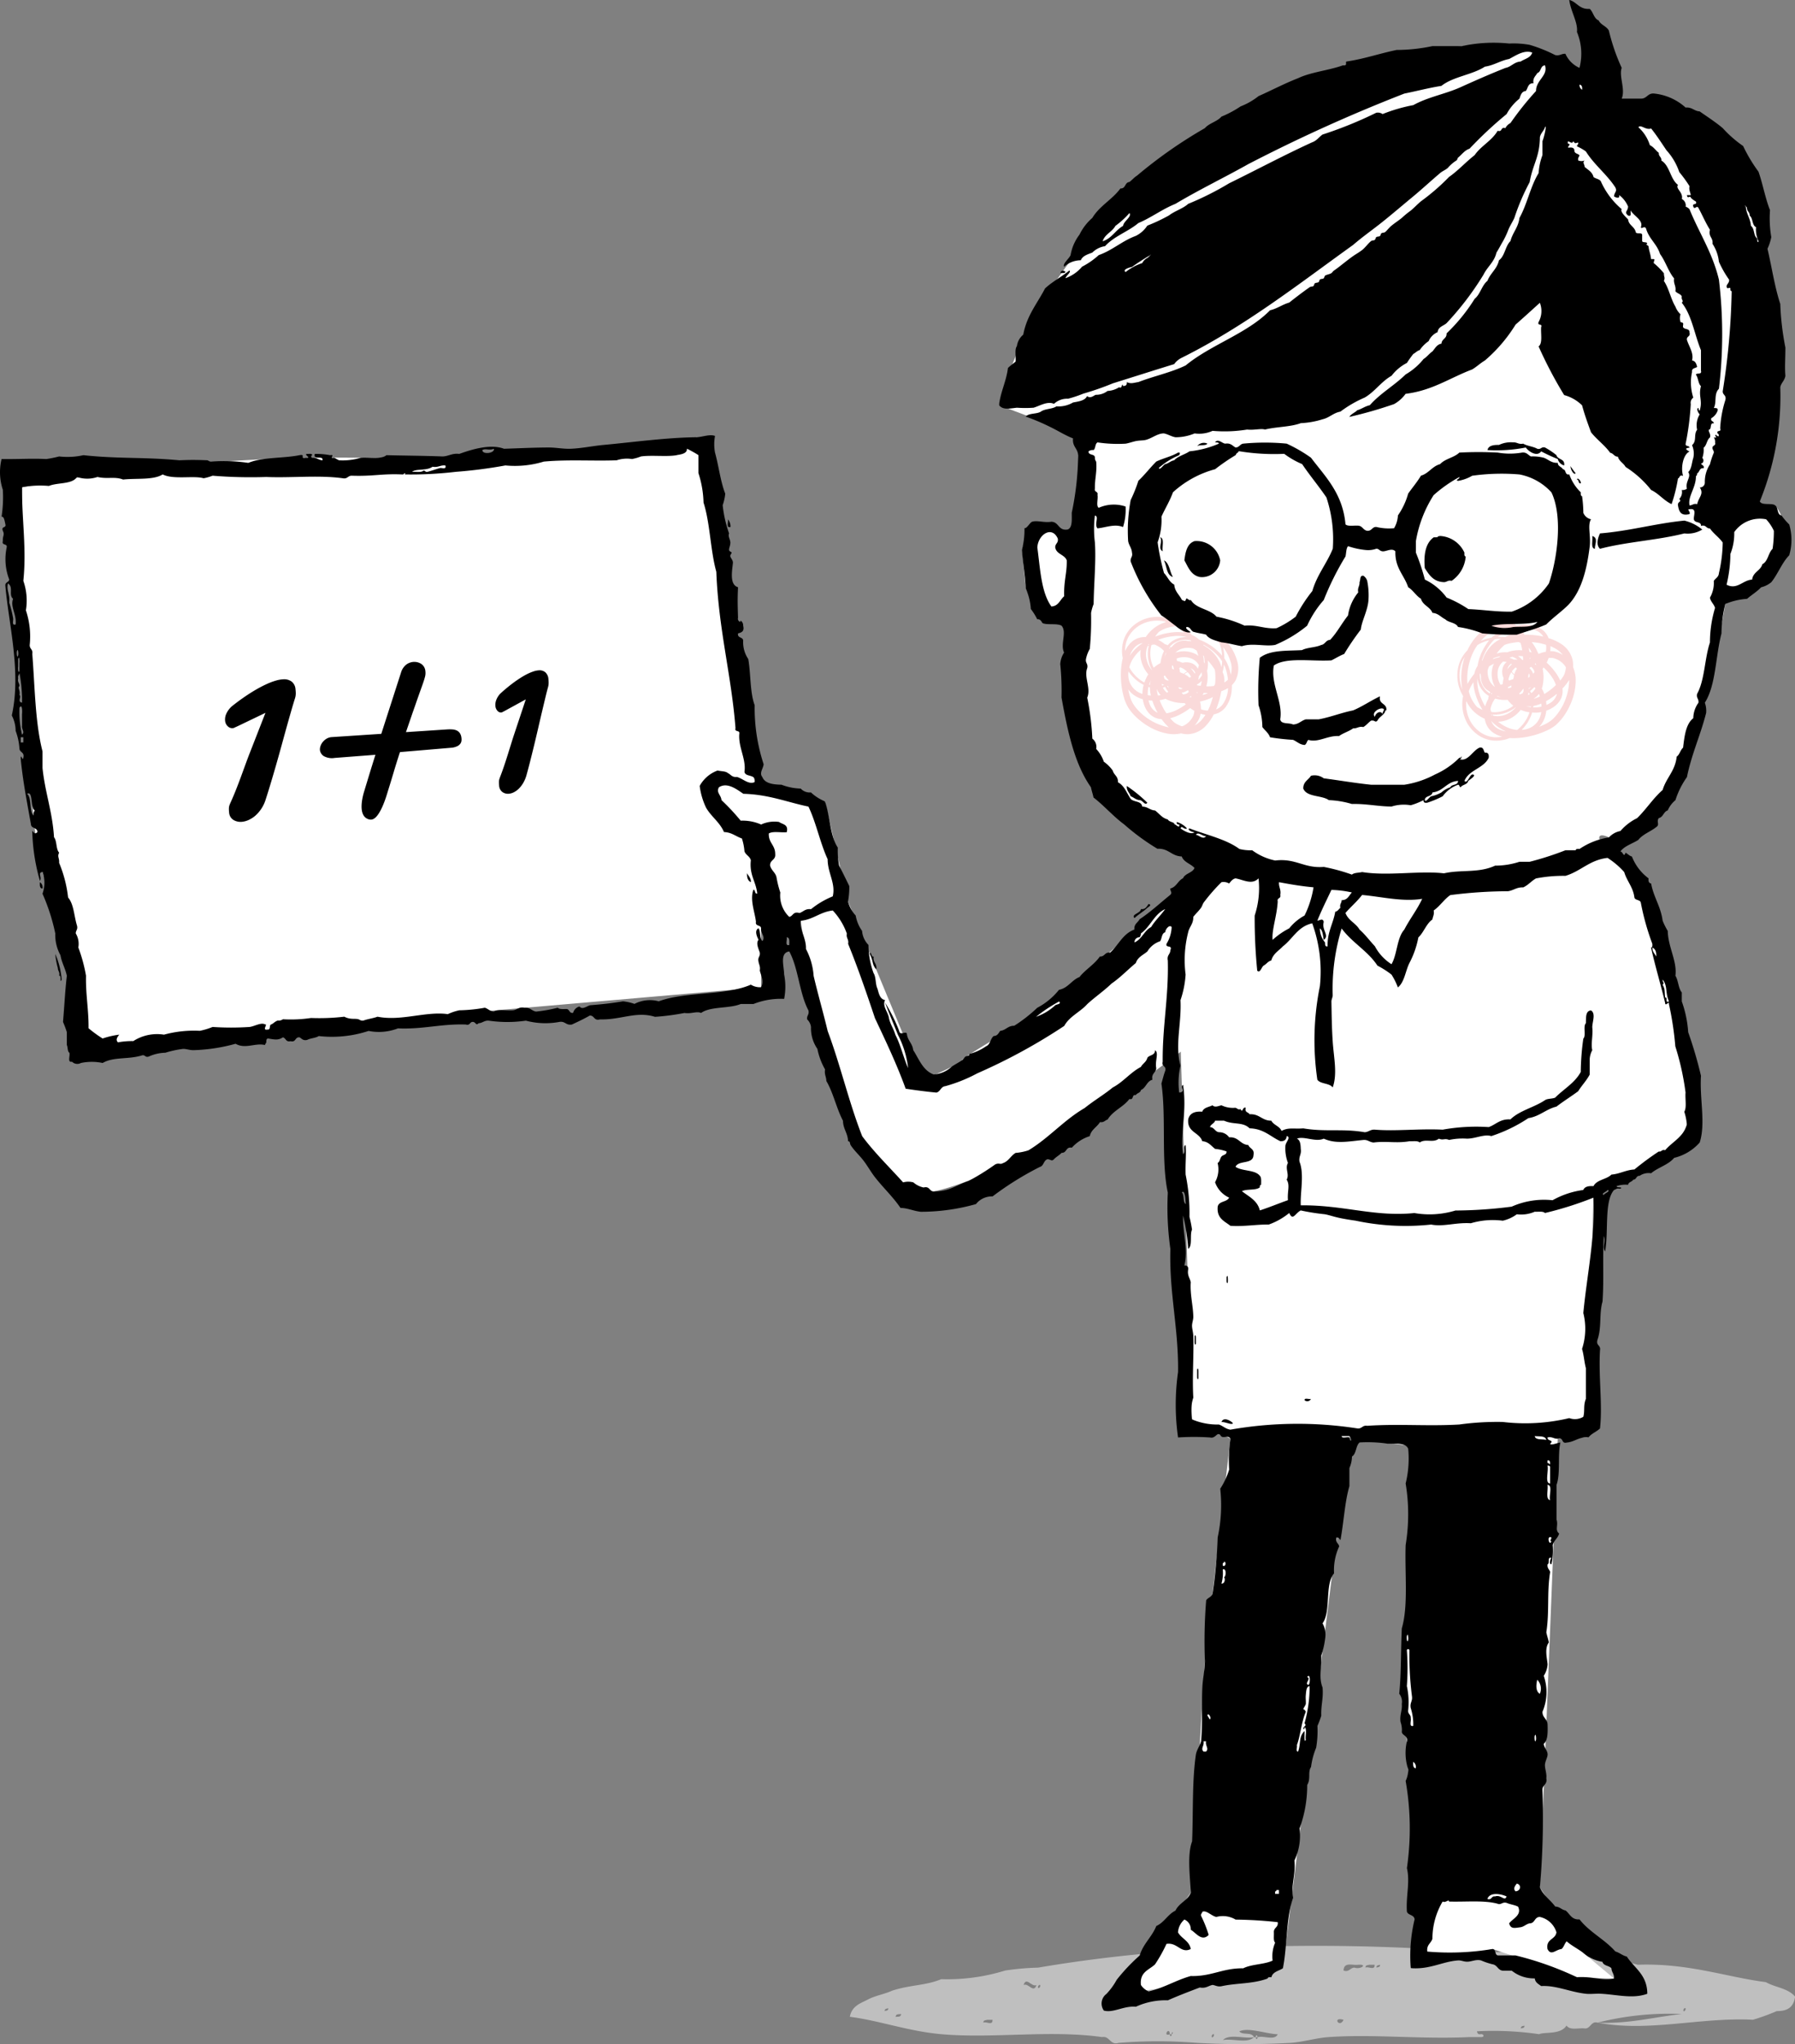<?xml version="1.0" encoding="UTF-8"?> <svg xmlns="http://www.w3.org/2000/svg" xmlns:xlink="http://www.w3.org/1999/xlink" width="166" height="189" viewBox="0 0 166 189"><rect x="0" y="0" width="166" height="189" fill="#808080" stroke="none"/><defs><clipPath id="clip-path"><rect id="Rectangle_1961" data-name="Rectangle 1961" width="166" height="189" fill="none"></rect></clipPath><clipPath id="clip-path-2"><rect id="Rectangle_1962" data-name="Rectangle 1962" width="29.928" height="14.789" fill="none"></rect></clipPath></defs><g id="Groupe_1131" data-name="Groupe 1131" transform="translate(-1006.192 -1215.725)"><g id="Groupe_1128" data-name="Groupe 1128" transform="translate(1006.192 1215.725)"><g id="Groupe_1127" data-name="Groupe 1127" clip-path="url(#clip-path)"><path id="Tracé_4026" data-name="Tracé 4026" d="M158.469,171.792c-3.6-.455-7.165-1.775-11.835-1.606-1.969-.527-3.922-1.018-5.748-.536a22.724,22.724,0,0,0-8.116-.536c-12.34-1.057-27.544-1.057-41.589,1.339a24.857,24.857,0,0,0-3.043.267,18.167,18.167,0,0,1-5.918.8c-1.455.607-2.834.505-4.564,1.072-.669.311-1.511.438-2.2.8-.65.345-1.491.566-1.691,1.607,2.645.327,5.433,1.343,8.453,1.607,4.824.424,10.035-.414,14.879.268.7-.135.746.784,1.521.536a45.459,45.459,0,0,1,7.27,0,79.244,79.244,0,0,0,8.621,0c1.187-.076,2.335-.452,3.55-.536,4.172-.29,8.52.216,13.018,0H132.1c.419.034.288-.328,0-.268-.2.044-.3-.06-.338-.268a29.344,29.344,0,0,1,5.748.269c.484-.233,1.99.076,2.536-.8.32.474,1.117.2,1.691.268.535.044.566-.712,1.184-.536a27.061,27.061,0,0,1,7.776-.8c-2.58.285-4.932.935-7.776.8,4.74.9,9.482-.513,14.371-.268a20.19,20.19,0,0,0,2.2-.8c.845,0,1.545-.234,1.691-1.34-.68-.8-1.84-.833-2.705-1.339m-81.49,2.68c.005-.261.207-.207.338-.268,0,.261-.207.208-.338.268m1.014.536c.027-.314.309-.226.507-.268-.027.314-.307.226-.507.268m8.115.536c0-.261.208-.207.338-.268h.507c.03.581-.6.121-.845.268m3.719-3.484c.257-.811.743.222,1.185,0-.257.811-.743-.223-1.185,0m1.353.268c-.087-.139.121-.342.168-.268.088.139-.123.343-.168.268m12.342,4.287c0,.15-.137.3-.168,0-.7.256-.035-.8,0,0h.168c-.018-.324.245-.164,0,0m3.719.268c-.088-.139.123-.342.168-.268.087.139-.121.342-.168.268m4.227,0c0,.15-.136.3-.168,0h-.169c-.623.619-1.97.093-2.874.268.622-.619,1.97-.093,2.874-.268-.231-.524-1.036-.145-1.353-.536.823-.4,2.447.225,3.551.268-.289.613-1.29.1-1.86.268m7.946-1.607c-.371.818-1.084-.31,0,0m1.015-4.823c-.4-.005-.5.461-1.015.267.038-.833.842-.452,1.353-.534.945-.06.2.473-.338.267m1.014,0c0-.261.207-.208.339-.267h.506c.029.58-.6.121-.845.267m1.013,0c.005-.261.209-.208.339-.267,0,.26-.207.207-.339.267m13.358,5.628c0-.262.207-.208.337-.268,0,.261-.206.207-.337.268m.337-5.092c.68-.649.984.089,1.691,0-.213,1.1-.961-.277-1.691,0m14.71,3.484c-.087-.139.121-.342.168-.268.087.138-.121.343-.168.268m-39.394,2.412H111.3c0-.15.137-.3.168,0" transform="translate(4.825 11.461)" fill="#bfbfbf" fill-rule="evenodd"></path><path id="Tracé_4027" data-name="Tracé 4027" d="M147.69,9.24s-1.509-6.56-12.624-5.232S98.652,13.838,92.259,37.2l9.106,3.437-1.774,1.187.268,9.149s-4.038-6.259-5.472-.377l.355,3.557,1.536,3.2,3.4-.875s-3.9,17.757,12.932,22.907L99.708,90.072l-1.892,2.251S88.427,97.7,88.83,97.777s-3.671,1.853-3.671,1.853L78.3,83.078l-2.129-9.247-6.5-1.777L64.35,40.163a211.4,211.4,0,0,1-31.1,1.9A157.907,157.907,0,0,0,1.912,44.786S1.99,74.745,3.8,80.351s3.94,16.084,3.94,16.084L70.263,91.02V85.567l3.667-.711s3.507,27.082,12.416,25.014,22.726-12.9,22.726-12.9l1.042,34,3.549,1.778L111.3,153.258,110,174.715,103.4,184.16l15.108-2.451,6.15-49.079,6.554.92s-3.011,25.572,0,38.18l-.878,9.979,7.568-1.778,7.806,2.608,3.428.119-2.838-2.371-4.021-6.046,1.657-41.49,2.837-.12.473-23.235s7.611-2.149,8.633-5.691-1.628-18.836-5.795-23.353-1.419-3.2-1.419-3.2,7.086.429,10.762-21.576h0s8.029-4.6,4.611-9.129h0l-3.948.442a137.541,137.541,0,0,0,2.3-20.245c.178-9.413,2.834-9.057-4.96-15.095h0Z" transform="translate(0.125 0.261)" fill="#fff" fill-rule="evenodd"></path><path id="Tracé_4028" data-name="Tracé 4028" d="M135.7,63.279a4.605,4.605,0,0,0,.592-.661,6.21,6.21,0,0,0,.815-1.538,5.43,5.43,0,0,0,.338-1.718A3.285,3.285,0,0,0,137.2,58a2.34,2.34,0,0,0-.046-.659,2.419,2.419,0,0,0-1.1-1.5,4.344,4.344,0,0,0-1.112-.5,1.883,1.883,0,0,0-.192-.367,1.835,1.835,0,0,0-.685-.6,3.033,3.033,0,0,0-1.717-.253c-.12.013-.241.033-.359.054a1.944,1.944,0,0,0-.538-.27,2.488,2.488,0,0,0-1.827.225,4.862,4.862,0,0,0-2.187,2.326,3.338,3.338,0,0,0-.742,1.166,3.626,3.626,0,0,0,.341,3.073,3.37,3.37,0,0,0-.077.592,3.621,3.621,0,0,0,.346,1.695,3.331,3.331,0,0,0,1.119,1.315,2.969,2.969,0,0,0,1.643.521,3.309,3.309,0,0,0,1.277-.246c.095.006.191.011.284.013a7.028,7.028,0,0,0,1.71-.21,7.374,7.374,0,0,0,1.621-.588,3.53,3.53,0,0,0,.745-.5m.822-5.1a3.1,3.1,0,0,1-.088.364,1.506,1.506,0,0,1-.137.307,3.443,3.443,0,0,1-.287.4,4.119,4.119,0,0,0-.391-.687,5.819,5.819,0,0,0-.864-.972c.01-.018.02-.034.029-.051a3.437,3.437,0,0,0,.154-.371,1.412,1.412,0,0,1,.4,0,1.927,1.927,0,0,1,.643.274,1.816,1.816,0,0,1,.5.495c.018.029.037.06.053.091,0,.05-.009.1-.017.15m-5.68-3.3a5.2,5.2,0,0,1,.706-.264,1.488,1.488,0,0,1,.327.286,1.483,1.483,0,0,0-.182.017,1.881,1.881,0,0,0-.734.311,4.672,4.672,0,0,0-.713-.006,4.057,4.057,0,0,1,.6-.344m3.426.951c.145.032.29.07.431.113a2.067,2.067,0,0,1-.016.643A3.07,3.07,0,0,0,134,56.8c-.051-.124-.105-.246-.165-.367a4.3,4.3,0,0,0-.458-.731,7.374,7.374,0,0,1,.884.126m1,4.165a5.99,5.99,0,0,1-.723.513,2.671,2.671,0,0,0-.228-.516c.017-.045.036-.09.05-.136a3.8,3.8,0,0,0,.03-1.674l.089-.133a5.324,5.324,0,0,1,.713.809,3.228,3.228,0,0,1,.425.814c-.116.111-.234.221-.356.324m-1.748,1.742c.007-.043.019-.084.023-.127a3.46,3.46,0,0,0,.649-.193l.072-.034c.012.1.019.192.021.287a2.71,2.71,0,0,1-.715.072c-.016,0-.033,0-.051,0m-2.1,1.96a3.568,3.568,0,0,1-1.142-.638,2.508,2.508,0,0,0,.59-.084,2.907,2.907,0,0,0,1.484-.993l.013-.017a3.3,3.3,0,0,0,.814.226,3.489,3.489,0,0,1-1.135,1.628,2.8,2.8,0,0,1-.624-.122M128.1,61.424a3.348,3.348,0,0,1-.546-1.184,3.9,3.9,0,0,1,.2-.44c.071-.131.151-.261.233-.386a4.2,4.2,0,0,0,.115.85,6.086,6.086,0,0,0,.727,1.7,3.24,3.24,0,0,1-.474-.24,2.758,2.758,0,0,1-.259-.3m2.639,1.061a2.094,2.094,0,0,1-.914.023c-.02-.036-.044-.072-.063-.109.1.005.2.014.3.01a3.2,3.2,0,0,0,1.619-.52c.075-.049.145-.1.215-.16l.014.007a2.391,2.391,0,0,1-1.169.749m2.6-2.065a1.7,1.7,0,0,0-.116-.187,3.342,3.342,0,0,0,.4-.37,1.228,1.228,0,0,1,.092.091l.015.017a1.335,1.335,0,0,1-.388.449m-1.79,1.263a2.935,2.935,0,0,1-1.5.5,3.032,3.032,0,0,1-.394-.012c-.032-.077-.066-.158-.093-.238a1.642,1.642,0,0,1,.029-.174,2.477,2.477,0,0,1,.3-.688c.032-.049.069-.1.1-.145a3.353,3.353,0,0,0,.625.115,3.4,3.4,0,0,0,.532,0,2.639,2.639,0,0,0,.528.539c-.044.034-.083.073-.129.1m-2.014.436a.166.166,0,0,1,0-.022c.006.019.016.037.022.056l-.028-.005a.12.12,0,0,1,0-.028m-.952-3.295c0-.052,0-.1,0-.157l.069-.074a2.738,2.738,0,0,0,.039.324c0,.028,0,.054,0,.081a1.484,1.484,0,0,0,.338.915,1.447,1.447,0,0,0,.39.316c.047.041.094.078.144.114a1.15,1.15,0,0,0-.055.108,1.678,1.678,0,0,1-.3-.23,2.058,2.058,0,0,1-.618-1.4m2.263-2.848a2.01,2.01,0,0,1,.29-.1,6.069,6.069,0,0,1,1.02-.172c.064.025.127.049.19.077a4.234,4.234,0,0,1,.155.689,3.059,3.059,0,0,0-1.4.184,2.67,2.67,0,0,0-.292-.006,3.472,3.472,0,0,0-.674.11,5.491,5.491,0,0,1,.716-.783m2.425,1.236c-.028.019-.054.041-.08.061,0-.033,0-.066,0-.1l.084.04m-.172,2.836c0-.03,0-.058.005-.087a1.237,1.237,0,0,0,.214-.1c-.071.066-.144.13-.219.19m.066-1.128c-.037.032-.078.061-.117.094,0-.046,0-.093,0-.138l0-.027c.016-.067.03-.137.043-.2,0-.018.005-.034.007-.051a.738.738,0,0,1,.046.072.4.4,0,0,1,.025.254m-1.7-1.216c.023.013.047.028.07.043a2.209,2.209,0,0,0-.423.481,1.179,1.179,0,0,1,.05-.164.73.73,0,0,1,.3-.359m-.282,2.263c-.006-.03-.011-.063-.015-.1.1-.057.211-.108.319-.154l.006,0v.005c-.007.054-.01.11-.012.167-.1.031-.2.056-.3.077m.709-1.93c.036.04.074.078.109.121a2.707,2.707,0,0,0-.135.242,1.949,1.949,0,0,0-.1.276c-.013-.01-.029-.015-.043-.026a.788.788,0,0,1-.189-.232,1.641,1.641,0,0,1,.361-.381m-.531.673a1.781,1.781,0,0,1,.127-.224.855.855,0,0,0,.185.22c.02.017.046.029.067.045a1.713,1.713,0,0,0-.048.269c-.014.037-.029.074-.043.11a3.425,3.425,0,0,0-.355.128.7.7,0,0,1-.085-.083,2.213,2.213,0,0,1,.151-.465m.909,1.833a1.086,1.086,0,0,1-.056-.1v0a1.788,1.788,0,0,0,.139-.13,2.454,2.454,0,0,0,.209-.268c.018,0,.037.005.058.005,0,.059-.01.119-.017.178s-.044.136-.07.2c-.085.045-.172.084-.26.121m1.309-2.226a.805.805,0,0,1,.044.163c-.044.048-.086.1-.132.141a.606.606,0,0,0-.031-.094,1.551,1.551,0,0,0-.3-.426v0c.043-.04.085-.079.13-.116a.72.72,0,0,1,.289.335m-1.876-1c-.02-.012-.041-.026-.063-.036a1.694,1.694,0,0,0-.343-.134,2.076,2.076,0,0,1,.283-.09,1.579,1.579,0,0,1,.484.271,1.324,1.324,0,0,0-.361-.012m-.651.223c-.023.017-.048.034-.071.053a1.075,1.075,0,0,0-.3.495,1.379,1.379,0,0,0,.088.943,2.936,2.936,0,0,0-.067.345c-.006.065-.01.129-.012.191-.015.01-.029.021-.043.03-.055.015-.109.032-.163.049-.022-.037-.044-.075-.066-.114a1.9,1.9,0,0,1-.136-1.407,1.485,1.485,0,0,1,.425-.621,1.59,1.59,0,0,1,.349.035m-.531,3.242.037.007a2.956,2.956,0,0,1-.41-.078c.01-.012.022-.024.032-.036a2.922,2.922,0,0,0,.341.107m2.548-.43,0,0a1.143,1.143,0,0,1,.1.171,1.138,1.138,0,0,1-.147.065c.018-.077.033-.156.044-.234m.571-2.641c.028-.019.058-.035.086-.053.018.064.036.129.049.194a1,1,0,0,0-.135-.141m-1.072-.368c-.028,0-.053.006-.08.007-.023-.028-.045-.058-.068-.084a1.9,1.9,0,0,0-.326-.281,2.637,2.637,0,0,1,.459.022c.007.112.014.224.015.335m-2.1-.339a1.324,1.324,0,0,0-.119.1,2.827,2.827,0,0,0-.492.14c-.03.013-.059.03-.089.043.019-.032.038-.066.06-.1a3.243,3.243,0,0,1,.641-.185m-.6.7a1.9,1.9,0,0,0-.1.238,2.43,2.43,0,0,0,.152,1.821c.014.029.031.056.046.084a1.52,1.52,0,0,1-.432-.457,1.875,1.875,0,0,1-.243-1.09c.005-.018.01-.038.016-.057.032-.1.074-.2.114-.3a3.446,3.446,0,0,1,.449-.244m-.216,2.7.049.031c-.02.027-.039.057-.06.084l-.037-.019c.017-.032.031-.064.048-.1m3.709-3.736,0,.005c-.071-.03-.145-.052-.217-.076-.014-.121-.032-.24-.052-.36.016.013.03.027.047.04a4.266,4.266,0,0,1,.221.391M129.035,60.4a1.989,1.989,0,0,0,.381.278c-.009.025-.018.047-.025.072a1.7,1.7,0,0,0-.037.222,2.9,2.9,0,0,0-.271.649l-.005.025a5.662,5.662,0,0,1-.623-1.47,3.423,3.423,0,0,1-.1-1.108,2.264,2.264,0,0,0,.681,1.332m.637,2c.017.032.038.062.056.094l-.037-.006c-.027-.032-.054-.061-.08-.092l.061,0m4.275-1.582a2.951,2.951,0,0,1-.406.132,1.742,1.742,0,0,0,.341-.267,1.5,1.5,0,0,0,.162-.187c.032.077.061.156.085.236-.061.028-.121.06-.182.085m-1.068.822a2.119,2.119,0,0,0,.419.009l.017,0c0,.025-.01.049-.015.076a2.96,2.96,0,0,1-.421-.082m1.542-4.323-.012-.007.038-.016c-.005.011-.009.023-.015.034l-.012-.011M130.54,55.4a2.551,2.551,0,0,0-.424.232,3.161,3.161,0,0,0-.678.627,3.575,3.575,0,0,0-.612,1.127c-.022.018-.043.038-.064.058.021-.067.039-.133.062-.2a4.937,4.937,0,0,1,.769-1.409,2.59,2.59,0,0,1,.379-.4,4.82,4.82,0,0,1,.567-.034m-1.183.249a5.276,5.276,0,0,0-.8,1.5,4.817,4.817,0,0,0-.187.754,2.235,2.235,0,0,0-.277.623c-.009.034-.012.068-.02.1a5.819,5.819,0,0,0-.636.951,5.676,5.676,0,0,1,.407-2.659,4.648,4.648,0,0,1,.524-.951,3.93,3.93,0,0,1,.826-.365c.081-.025.165-.045.247-.065-.029.036-.06.07-.086.109M129.645,63c.056.061.113.122.175.181a4.1,4.1,0,0,0,1.166.775,2.186,2.186,0,0,1-.8-.285,1.306,1.306,0,0,1-.548-.672h.011m3.287.74a2.229,2.229,0,0,1-.489.081,4.179,4.179,0,0,0,.509-.622,3.884,3.884,0,0,0,.461-.988c.047,0,.094.012.141.014a3.15,3.15,0,0,0,.7-.05,2.065,2.065,0,0,1-.2.65,1.815,1.815,0,0,1-1.12.914m2.089-2.371a2.29,2.29,0,0,1-.288.148c-.005-.079-.012-.157-.022-.234,0-.038-.01-.076-.016-.114a6.425,6.425,0,0,0,.99-.671.221.221,0,0,0,.023-.021,1.39,1.39,0,0,1-.687.892m.67-4.987a2.147,2.147,0,0,1,.551.506,2.394,2.394,0,0,0-.8-.324,2.029,2.029,0,0,0-.357-.022,2.469,2.469,0,0,0,.017-.461,3.477,3.477,0,0,1,.589.3m-1.8-1.7a1.43,1.43,0,0,1,.558.516l-.047-.013a7.847,7.847,0,0,0-1.7-.164,2.659,2.659,0,0,0-.391-.564c.021,0,.043-.006.063-.01a2.707,2.707,0,0,1,1.515.235m-4.012-.026a2.089,2.089,0,0,1,1.176-.226c-.119.047-.237.1-.352.152a3.882,3.882,0,0,0-1.037.707,4.66,4.66,0,0,0-.526.126,4.9,4.9,0,0,0-.478.184l0,0a3.97,3.97,0,0,1,1.212-.938m-3,3.023a2.888,2.888,0,0,1,.3-.594,6.022,6.022,0,0,0-.219,2.992,3.4,3.4,0,0,1-.077-2.4m3.185,6.827a2.686,2.686,0,0,1-1.466-.487,2.985,2.985,0,0,1-.992-1.2,3.252,3.252,0,0,1-.293-1.533c0-.042.012-.081.014-.124a3.532,3.532,0,0,0,.347.572,3.424,3.424,0,0,0,1.353,1.057,2.082,2.082,0,0,0,.207.633,1.865,1.865,0,0,0,.651.7,2.677,2.677,0,0,0,.765.323,3.084,3.084,0,0,1-.586.053m4.62-1.244a6.221,6.221,0,0,1-.614.272,2.183,2.183,0,0,0,.369-.507,2.619,2.619,0,0,0,.281-.978,2.7,2.7,0,0,0,.551-.258,2.1,2.1,0,0,0,.685-.634,1.662,1.662,0,0,0,.278-.921,2.239,2.239,0,0,0-.017-.238,4.218,4.218,0,0,0,.622-.794c0,.047,0,.093,0,.14a5.36,5.36,0,0,1-1.025,2.918,3.78,3.78,0,0,1-.51.577,2.789,2.789,0,0,1-.623.424" transform="translate(8.274 3.662)" fill="#fadada"></path><path id="Tracé_4029" data-name="Tracé 4029" d="M97.953,61.754a4.525,4.525,0,0,0,.544.7,6.142,6.142,0,0,0,1.363,1.077,5.314,5.314,0,0,0,1.628.64,3.248,3.248,0,0,0,1.38,0,2.335,2.335,0,0,0,.654.074,2.416,2.416,0,0,0,1.671-.821,4.406,4.406,0,0,0,.691-1.008,1.931,1.931,0,0,0,.4-.125,1.831,1.831,0,0,0,.711-.568,3.061,3.061,0,0,0,.555-1.649c.009-.121.01-.242.01-.363a1.922,1.922,0,0,0,.362-.484,2.5,2.5,0,0,0,.1-1.841,4.861,4.861,0,0,0-1.893-2.572,3.289,3.289,0,0,0-1.012-.94,3.6,3.6,0,0,0-3.077-.213,3.533,3.533,0,0,0-.567-.181,3.589,3.589,0,0,0-1.726.041,3.309,3.309,0,0,0-1.491.868,2.987,2.987,0,0,0-.8,1.528,3.311,3.311,0,0,0,.013,1.3c-.022.093-.044.186-.063.279a7.113,7.113,0,0,0-.1,1.724,7.453,7.453,0,0,0,.289,1.7,3.509,3.509,0,0,0,.362.826m4.856,1.72a2.837,2.837,0,0,1-.342-.154,1.452,1.452,0,0,1-.277-.189,3.7,3.7,0,0,1-.342-.352,4.34,4.34,0,0,0,.746-.264,5.819,5.819,0,0,0,1.108-.679l.045.037a3.506,3.506,0,0,0,.337.219,1.484,1.484,0,0,1-.074.4,1.906,1.906,0,0,1-.385.585,1.786,1.786,0,0,1-.574.408c-.032.014-.066.025-.1.037-.049-.014-.1-.028-.144-.045m4.253-5.013a5.144,5.144,0,0,1,.132.743,1.49,1.49,0,0,1-.34.272,1.335,1.335,0,0,0,.016-.184,1.9,1.9,0,0,0-.174-.781,4.7,4.7,0,0,0,.133-.7,4.235,4.235,0,0,1,.232.649m-1.545,3.211c-.058.136-.119.271-.186.4a1.994,1.994,0,0,1-.63-.129,3.1,3.1,0,0,0-.092-.706c.13-.028.26-.06.39-.1a4.307,4.307,0,0,0,.8-.32,7.709,7.709,0,0,1-.281.85m-4.266.245a6.074,6.074,0,0,1-.376-.805,2.616,2.616,0,0,0,.549-.132c.04.025.081.051.124.073a3.764,3.764,0,0,0,1.636.328l.116.112a5.4,5.4,0,0,1-.921.561,3.244,3.244,0,0,1-.875.273c-.089-.133-.176-.27-.254-.409m-1.4-2.035c.042.014.08.033.123.045a3.449,3.449,0,0,0,.074.676c.006.025.015.05.02.077-.1-.005-.192-.017-.287-.031a2.705,2.705,0,0,1,.058-.717c0-.017.01-.034.013-.05M98.3,57.463a3.575,3.575,0,0,1,.83-1.013,2.534,2.534,0,0,0-.021.6,2.911,2.911,0,0,0,.711,1.643l.013.014a3.394,3.394,0,0,0-.366.763,3.554,3.554,0,0,1-.779-.583,3.594,3.594,0,0,1-.616-.825,2.859,2.859,0,0,1,.229-.595m2.828-2.87a3.307,3.307,0,0,1,1.258-.328,4.148,4.148,0,0,1,.4.28c.117.094.228.194.338.3a4.023,4.023,0,0,0-.854-.036,6.016,6.016,0,0,0-1.8.412,3.421,3.421,0,0,1,.32-.424,2.47,2.47,0,0,1,.341-.2m-1.513,2.414a2.077,2.077,0,0,1,.141-.906c.038-.014.078-.031.118-.043a2.682,2.682,0,0,0-.064.292,3.22,3.22,0,0,0,.222,1.689c.036.083.078.162.12.241l-.011.013a2.392,2.392,0,0,1-.526-1.286m1.563,2.931a1.455,1.455,0,0,0,.2-.081,3.366,3.366,0,0,0,.292.458c-.035.026-.068.052-.1.074l-.021.012a1.351,1.351,0,0,1-.371-.462m-.922-1.991a2.945,2.945,0,0,1-.218-1.565A3.153,3.153,0,0,1,100.12,56c.083-.018.167-.037.25-.049.055.02.112.034.166.06a2.453,2.453,0,0,1,.622.414c.043.04.082.085.124.127a3.575,3.575,0,0,0-.225.6,3.493,3.493,0,0,0-.1.522,2.731,2.731,0,0,0-.623.426c-.027-.049-.058-.1-.08-.145m-.068-2.063.02.006-.058.015c0-.01.007-.018.01-.028l.028.006m3.4-.352c.052.006.1.019.153.028l.061.081a2.747,2.747,0,0,0-.324-.02c-.029,0-.053-.011-.081-.015a1.469,1.469,0,0,0-.958.171,1.392,1.392,0,0,0-.379.328c-.048.038-.094.078-.139.122a1.209,1.209,0,0,0-.1-.074,1.855,1.855,0,0,1,.279-.262,2.062,2.062,0,0,1,1.483-.359m2.392,2.74a1.909,1.909,0,0,1,.045.3,5.926,5.926,0,0,1-.012,1.037c-.036.058-.071.116-.111.173a4.13,4.13,0,0,1-.7.03,3.078,3.078,0,0,0,.069-1.417c.023-.1.045-.191.059-.285a3.527,3.527,0,0,0,.012-.687,5.6,5.6,0,0,1,.64.846m-1.645,2.172c-.013-.03-.03-.061-.045-.091l.1.014c-.016.026-.035.052-.053.077m-2.753-.675.084.02a1.285,1.285,0,0,0,.064.23c-.052-.081-.1-.164-.148-.25m1.1.267c-.026-.044-.047-.089-.071-.134.045.007.091.019.135.025l.027,0c.063.027.128.054.192.078.017.007.034.012.049.017-.026.01-.051.025-.077.032a.408.408,0,0,1-.255-.02m1.5-1.461c-.017.021-.035.042-.054.062a2.2,2.2,0,0,0-.4-.5,1.171,1.171,0,0,1,.154.08.722.722,0,0,1,.3.362m-2.171-.682c.031,0,.064,0,.1,0,.037.113.068.226.095.342l0,.005-.005,0a1.378,1.378,0,0,0-.162-.04c-.013-.1-.018-.206-.022-.309m1.769,1.043c-.045.029-.091.06-.137.085-.069-.063-.142-.122-.215-.177a2.278,2.278,0,0,0-.251-.152c.011-.01.02-.025.033-.036a.764.764,0,0,1,.261-.144,1.654,1.654,0,0,1,.31.424m-.566-.644a1.948,1.948,0,0,1,.2.167.8.8,0,0,0-.249.143c-.022.017-.037.04-.058.058a1.647,1.647,0,0,0-.255-.1l-.1-.062a3.4,3.4,0,0,0-.062-.373.632.632,0,0,1,.1-.068,2.167,2.167,0,0,1,.43.231m-1.962.571a1.1,1.1,0,0,1,.114-.038h0c.033.054.066.109.1.16a2.351,2.351,0,0,0,.227.253.545.545,0,0,0-.016.056c-.058-.015-.115-.03-.173-.048-.062-.034-.125-.067-.185-.107-.028-.091-.051-.183-.072-.276M103.2,60.55a.814.814,0,0,1-.168.014c-.038-.051-.079-.1-.115-.156a.482.482,0,0,0,.1-.014,1.53,1.53,0,0,0,.471-.219h0c.031.049.064.1.091.15a.718.718,0,0,1-.379.224m1.31-1.674c.016-.018.033-.035.047-.054a1.7,1.7,0,0,0,.193-.314,2.084,2.084,0,0,1,.037.295,1.583,1.583,0,0,1-.353.427,1.242,1.242,0,0,0,.076-.354m-.1-.681c-.014-.027-.026-.053-.04-.08a1.061,1.061,0,0,0-.431-.389,1.362,1.362,0,0,0-.941-.08,2.444,2.444,0,0,0-.327-.128c-.062-.018-.124-.032-.185-.045-.007-.017-.016-.033-.021-.049,0-.057-.011-.113-.02-.169.042-.016.082-.031.126-.044a1.884,1.884,0,0,1,1.405.114,1.485,1.485,0,0,1,.533.531,1.667,1.667,0,0,1-.1.339m-3.088-1.1c-.005.012-.007.025-.013.036a3.314,3.314,0,0,1,.148-.391c.011.012.02.027.03.038a2.887,2.887,0,0,0-.165.316m-.031,2.592v0a1.342,1.342,0,0,1-.185.069,1.09,1.09,0,0,1-.038-.157c.072.031.148.06.223.085m2.49,1.034c.015.03.024.063.037.094-.066.006-.133.013-.2.014a1.042,1.042,0,0,0,.162-.108m.552-.993c0-.026,0-.052.007-.078.032-.019.065-.034.1-.053a1.922,1.922,0,0,0,.333-.271,2.721,2.721,0,0,1-.1.45c-.112-.013-.223-.028-.333-.047m.71-2.013c-.023-.046-.051-.091-.079-.135a2.629,2.629,0,0,0-.051-.512c-.005-.032-.017-.064-.025-.1.028.026.059.05.087.076a3.5,3.5,0,0,1,.067.666M104.456,57a2.16,2.16,0,0,0-.215-.144,2.412,2.412,0,0,0-1.815-.173c-.031.007-.059.019-.089.03a1.494,1.494,0,0,1,.525-.345,1.878,1.878,0,0,1,1.114-.046c.016.01.034.016.051.027.093.05.181.107.27.164a3.293,3.293,0,0,1,.16.487m-2.612-.7-.039.044c-.021-.026-.048-.05-.071-.075a.266.266,0,0,1,.027-.032c.028.02.058.042.084.063m3.008,4.325h-.006c.043-.065.077-.132.114-.2.12.009.241.013.362.014l-.048.038a4.3,4.3,0,0,1-.422.148M101.963,55.7a2.094,2.094,0,0,0-.34.326c-.022-.012-.043-.026-.066-.036a1.6,1.6,0,0,0-.211-.076,2.8,2.8,0,0,0-.589-.382.217.217,0,0,1-.023-.01,5.593,5.593,0,0,1,1.554-.352,3.448,3.448,0,0,1,1.1.1,2.268,2.268,0,0,0-1.43.435m-2.07.273a1.062,1.062,0,0,0-.1.038.364.364,0,0,1,.014-.036l.1-.062a.542.542,0,0,0-.015.06m.791,4.5a2.635,2.635,0,0,1-.059-.424,1.711,1.711,0,0,0,.2.383,1.585,1.585,0,0,0,.154.194c-.081.017-.163.031-.247.042-.017-.065-.037-.13-.05-.2m-.618-1.2a2.034,2.034,0,0,0-.082.412V59.7c-.025-.007-.047-.018-.072-.028a3.066,3.066,0,0,1,.156-.4m3.969,2.292.01-.01.009.041c-.01-.007-.021-.013-.03-.02l.012-.011m2.568-3.488a2.735,2.735,0,0,0-.15-.46,3.217,3.217,0,0,0-.5-.78,3.6,3.6,0,0,0-1-.8c-.013-.025-.03-.049-.045-.073.062.032.125.062.185.1a4.91,4.91,0,0,1,1.247,1.009,2.632,2.632,0,0,1,.324.446,4.349,4.349,0,0,1-.067.565m-.034-1.211a5.2,5.2,0,0,0-1.333-1.054,4.744,4.744,0,0,0-.707-.319,2.2,2.2,0,0,0-.559-.383c-.033-.016-.066-.025-.1-.038a5.8,5.8,0,0,0-.82-.8,5.639,5.639,0,0,1,2.539.875,4.717,4.717,0,0,1,.84.687,4.051,4.051,0,0,1,.211.879c.01.085.014.171.02.256-.03-.035-.06-.07-.093-.1M99.3,55.833c-.07.046-.141.091-.208.141a4.113,4.113,0,0,0-.971,1.011,2.244,2.244,0,0,1,.424-.741,1.294,1.294,0,0,1,.757-.421Zm-1.314,3.111a2.368,2.368,0,0,1,.009-.5,4.1,4.1,0,0,0,.521.614,3.817,3.817,0,0,0,.886.631c-.013.046-.03.091-.04.138a3.394,3.394,0,0,0-.075.7,2.079,2.079,0,0,1-.6-.316,1.826,1.826,0,0,1-.7-1.267m1.956,2.483a2.27,2.27,0,0,1-.095-.311c.079.01.157.017.234.02l.114,0a6.593,6.593,0,0,0,.482,1.1l.017.027a1.39,1.39,0,0,1-.752-.837m4.776,1.55a2.149,2.149,0,0,1-.6.454,2.425,2.425,0,0,0,.461-.733,2.184,2.184,0,0,0,.085-.348,2.465,2.465,0,0,0,.45.1,3.532,3.532,0,0,1-.4.528M106.7,61.5a1.416,1.416,0,0,1-.606.459c.007-.015.014-.029.02-.044a7.983,7.983,0,0,0,.466-1.647,2.653,2.653,0,0,0,.623-.284l0,.064a2.734,2.734,0,0,1-.5,1.451m.74-3.953a2.083,2.083,0,0,1,.013,1.2c-.026-.125-.052-.249-.086-.373a3.87,3.87,0,0,0-.509-1.148,4.359,4.359,0,0,0-.031-.541,5.017,5.017,0,0,0-.094-.505l0,.005a4.006,4.006,0,0,1,.7,1.363m-2.433-3.495a2.821,2.821,0,0,1,.531.4,5.964,5.964,0,0,0-2.9-.75,3.364,3.364,0,0,1,2.365.35m-7.267,1.925a2.7,2.7,0,0,1,.738-1.36,2.982,2.982,0,0,1,1.352-.765,3.238,3.238,0,0,1,1.557-.016c.04.01.078.026.119.036a3.51,3.51,0,0,0-.623.24,3.421,3.421,0,0,0-1.278,1.147,2.087,2.087,0,0,0-.659.09,1.87,1.87,0,0,0-.805.518,2.692,2.692,0,0,0-.453.7,3.105,3.105,0,0,1,.053-.587m.4,4.78a6.239,6.239,0,0,1-.158-.655,2.178,2.178,0,0,0,.431.454,2.616,2.616,0,0,0,.91.452,2.765,2.765,0,0,0,.156.59,2.108,2.108,0,0,0,.5.789,1.649,1.649,0,0,0,.854.438,2.272,2.272,0,0,0,.235.027,4.356,4.356,0,0,0,.669.755c-.047-.006-.092-.014-.139-.023a5.331,5.331,0,0,1-2.682-1.531,3.811,3.811,0,0,1-.474-.606,2.84,2.84,0,0,1-.3-.69" transform="translate(6.364 3.633)" fill="#fadada"></path><path id="Tracé_4030" data-name="Tracé 4030" d="M92.039,23.655c.033-.274.316-.272.473-.117-.036.16-.3.1-.473.117" transform="translate(6.021 1.594)" fill-rule="evenodd"></path><path id="Tracé_4031" data-name="Tracé 4031" d="M104.861,38.409c-.162.232-.724.064-.946.237a.766.766,0,0,1,.946-.237" transform="translate(6.797 2.608)" fill-rule="evenodd"></path><path id="Tracé_4032" data-name="Tracé 4032" d="M136.207,40.427a.829.829,0,0,1-.591-.593,14.91,14.91,0,0,1-1.537-.711c-.384.565-1.2-.018-1.419-.356a14.053,14.053,0,0,1-3.548.237c.1-.415.544-.482,1.064-.474a2.576,2.576,0,0,1,1.3-.237c.38-.026.5.209.945.119.368.224.926.257,1.3.474.362.087.347-.205.71-.119a6.776,6.776,0,0,1,1.064.711c.11.443.807.3.71.948" transform="translate(8.446 2.605)" fill-rule="evenodd"></path><path id="Tracé_4033" data-name="Tracé 4033" d="M63.181,44.953a.971.971,0,0,1,.238.71c-.428.113-.166-.466-.238-.71" transform="translate(4.132 3.059)" fill-rule="evenodd"></path><path id="Tracé_4034" data-name="Tracé 4034" d="M148.353,45.894a2.59,2.59,0,0,1-1.656.356c-2.447.629-5.375.778-7.805,1.423-.364-.362-.225-.909,0-1.423,2.771-.226,5.082-.912,7.805-1.186a4.176,4.176,0,0,1,1.656.83" transform="translate(9.071 3.066)" fill-rule="evenodd"></path><path id="Tracé_4035" data-name="Tracé 4035" d="M124.857,46.515c0-.115.145-.092.237-.119a2.633,2.633,0,0,1,2.247,1.541c-.011.168-.019.335.117.356a3.007,3.007,0,0,1-1.3,2.251c-.361-.085-.431.122-.71.12-.989-.036-1.373-.679-1.774-1.3-.118-1.344.111-2.339.828-2.845Z" transform="translate(8.088 3.157)" fill-rule="evenodd"></path><path id="Tracé_4036" data-name="Tracé 4036" d="M138.213,46.4c.6.17.211.822.238,1.186-.412-.061-.174-.774-.238-1.186" transform="translate(9.04 3.157)" fill-rule="evenodd"></path><path id="Tracé_4037" data-name="Tracé 4037" d="M100.7,46.507c.428.083.163.864.237,1.3-.5-.282.049-.89-.237-1.3" transform="translate(6.587 3.165)" fill-rule="evenodd"></path><path id="Tracé_4038" data-name="Tracé 4038" d="M106.117,48.618a1.687,1.687,0,0,1-1.892,1.54c-.813-.173-1.066-.906-1.419-1.54.1-.811.263-1.555.946-1.778a2.223,2.223,0,0,1,2.365,1.778" transform="translate(6.725 3.187)" fill-rule="evenodd"></path><path id="Tracé_4039" data-name="Tracé 4039" d="M101.03,48.505c.526.262.525,1.053.827,1.54-.613-.176-.554-1.024-.827-1.54" transform="translate(6.609 3.3)" fill-rule="evenodd"></path><path id="Tracé_4040" data-name="Tracé 4040" d="M97.811,68.04A12.979,12.979,0,0,1,99.7,69.58c-.189.333-.442-.256-.71-.236-.362-.032-.532-.258-.827-.356-.1-.334-.382-.487-.355-.948" transform="translate(6.398 4.63)" fill-rule="evenodd"></path><path id="Tracé_4041" data-name="Tracé 4041" d="M64.845,75.587c.124.271.37.421.355.83-.275-.12-.38-.407-.355-.83" transform="translate(4.242 5.143)" fill-rule="evenodd"></path><path id="Tracé_4042" data-name="Tracé 4042" d="M3.465,76.364a.583.583,0,0,1,.238.593c-.26-.017-.256-.3-.238-.593" transform="translate(0.226 5.196)" fill-rule="evenodd"></path><path id="Tracé_4043" data-name="Tracé 4043" d="M106.468,110.558c.136-.383.134.318.118.473-.062.183-.124.009-.118-.117Z" transform="translate(6.964 7.515)" fill-rule="evenodd"></path><path id="Tracé_4044" data-name="Tracé 4044" d="M103.694,115.661c.092-.216.127.07.117.237v.474c-.092.216-.127-.07-.117-.237Z" transform="translate(6.783 7.865)" fill-rule="evenodd"></path><path id="Tracé_4045" data-name="Tracé 4045" d="M103.916,118.547c.092-.216.127.07.118.237v.593c-.093.216-.128-.07-.118-.237Z" transform="translate(6.797 8.061)" fill-rule="evenodd"></path><path id="Tracé_4046" data-name="Tracé 4046" d="M113.239,121.215c-.02-.257.42-.054.591-.119a.378.378,0,0,1-.591.119" transform="translate(7.407 8.239)" fill-rule="evenodd"></path><path id="Tracé_4047" data-name="Tracé 4047" d="M.145,42.44c1.613.023,2.694-.067,4.138,0A10.742,10.742,0,0,0,5.467,42.2a6.749,6.749,0,0,0,2.246-.117c3.236.35,5.541.159,8.87.473.912-.04,1.512-.045,2.6,0,.044,0,.188.137.354.12a15.577,15.577,0,0,1,3.43.119c1.273-.541,3.221-.408,4.73-.711.639-.117-.048.354.591.237.624.057-.275-.319.118-.356.188.01.451-.058.472.119a.12.12,0,0,0,0,.237c.426-.031.57.219.947.236.082-.516-.895.029-.71-.592a7.076,7.076,0,0,1,1.419.119c.535-.089-.181.326.355.237.175.061.3.175.472.236a5.864,5.864,0,0,0,2.01-.236c.812-.057,1.9.166,2.366-.237,1.559.041,3.381.047,5.2.117.567-.023.865-.316,1.536-.236,1.266-.456,2.915-.932,4.139-.475,1.314-.04,2.723-.114,4.139-.117.669,0,1.353.142,2.009.117,1.024-.037,2.053-.261,3.075-.356,2.687-.247,5.846-.686,8.633-.711.573-.046,1.2-.3,1.656-.117a4.181,4.181,0,0,0,0,1.54c.345,1.235.5,2.659.946,3.794a4.524,4.524,0,0,1-.237,1.067,11.364,11.364,0,0,0,.591,2.609c-.117.282.107.545.118.829s-.139.539-.118.711c.015.13.222.173.237.238s-.16.2-.118.356c.045.173.25.342.237.592-.089.818-.313,2.015.473,2.252-.056,1.155-.033,1.669,0,2.845-.086.193.234.516.237.237a.524.524,0,0,1,.237.474c.137.533-.164.627-.473.711-.082.477.5.291.473.711a2.759,2.759,0,0,0,.473,1.66c.241,1.38.151,3.089.591,4.268a16.647,16.647,0,0,0,.828,5.452c-.031.4-.429.815-.118,1.187.235.593.963.693,1.774.711a5.273,5.273,0,0,0,1.774.356,1.126,1.126,0,0,0,.945.356,4.22,4.22,0,0,0,1.3.829c.474,1.344.454,3.181,1.183,4.268a7.79,7.79,0,0,0,.118,1.66c.325.624.634,1.261.946,1.9a7.042,7.042,0,0,1-.118,1.423,2.963,2.963,0,0,0,.71,1.3,3.482,3.482,0,0,0,.591,1.423,2.076,2.076,0,0,0,.592,1.3,7.7,7.7,0,0,0,.472,2.608c.237.356.158,1.026.355,1.423.137.455.215.97.71,1.066-.294.544.281,1.106.355,1.661.124.586.436.986.591,1.54.489.933.744,2.1,1.183,3.082a8.867,8.867,0,0,0-.946-3.082c-.392-.99-.811-1.952-1.183-2.963a15.332,15.332,0,0,1,1.3,2.607c.083.474.554.007.71.238.054.655.52.9.59,1.54.543.837.884,1.88,1.892,2.253a2.692,2.692,0,0,0,1.656-.711c.107-.1.677-.4.946-.592.133-.094.23-.277.355-.357.141-.091.353-.015.355-.237a4.918,4.918,0,0,0,1.536-.711c.4-.157.394-.712.71-.948.348-.007.44-.271.592-.474.536-.054.7-.482,1.3-.473a13.732,13.732,0,0,0,2.129-1.661,6.39,6.39,0,0,0,2.01-1.66c.851-.173,1.161-.89,1.891-1.184.564-.7,1.373-1.152,1.892-1.9.465.03.439-.429.946-.356.776-.686,1.171-1.751,2.247-2.134-.052-.528.32-.627.473-.948,1.024-.673,1.894-1.5,2.838-2.254.222-.224.014-.3,0-.592.579-.131.7-.72,1.183-.948.2-.467.861-.481,1.064-.948-.347-.4-.981-.519-1.183-1.067-.957-.03-1.206-.766-2.247-.711a21,21,0,0,1-3.075-2.252c-1.023-.753-1.835-1.716-2.837-2.49-.064-.332-.174-.615-.238-.948-1.52-2.15-2.16-5.183-2.72-8.3a24.743,24.743,0,0,0-.118-3.082,2.214,2.214,0,0,1,.356-1.067c-.37-.8.289-1.9-.238-2.49-.435-.236-1.3-.035-1.774-.237-.1-.174-.177-.375-.472-.356a5.848,5.848,0,0,0-.592-.948,5.469,5.469,0,0,0-.472-1.9c-.048-1.257-.267-2.34-.355-3.557a7.168,7.168,0,0,0,.237-2.015c.219.059.5-.522.71-.592.457-.153,1.123.109,1.774,0,.732.016.625.873,1.536.711.428-.2.351-.914.355-1.542a27.037,27.037,0,0,0,.592-5.334c-.047-.626-.553-.79-.474-1.541-.766-.3-1.408-.722-2.129-1.067a19.423,19.423,0,0,0-2.246-.948c.284-.346,1.049-.213,1.419-.474s1.047-.214,1.419-.474a2.66,2.66,0,0,0,1.536-.356c.526-.1,1.1-.166,1.3-.593.345.287.7-.134.828-.119a1.718,1.718,0,0,0,1.064-.356A2.2,2.2,0,0,0,103.5,35.8c.317.211.228-.522.355-.119.259.022.376-.1.355-.356.381.193.641.057,1.064,0,1.42-.552,3.053-.892,4.376-1.54,2.361-1.942,5.673-2.929,7.805-5.1.672-.155,1.129-.528,1.773-.711.616-.489,1.268-.987,1.892-1.423.115-.079.26-.028.356-.117.052-.05.063-.194.118-.238.092-.072.25-.04.354-.117.06-.045.063-.2.118-.238.112-.08.26-.03.355-.117.048-.044.069-.2.119-.238.151-.1.451-.137.59-.237.09-.063.128-.164.237-.236.5-.335,1.294-1.025,1.892-1.423.127-.084.488-.3.71-.475.291-.226.542-.6.829-.829.1-.081.263-.033.354-.119.051-.048.065-.2.118-.237.107-.081.261-.032.355-.119.053-.05.064-.194.118-.237.092-.073.251-.041.355-.119.132-.1.355-.4.591-.593.31-.251.645-.468.946-.711a8.442,8.442,0,0,1,.71-.593c.284-.189.705-.65,1.064-.948a19.99,19.99,0,0,0,2.6-2.253c.858-.6,1.544-1.376,2.365-2.015.594-.865,1.593-1.328,2.129-2.253.468.154.241-.39.71-.237a1.068,1.068,0,0,1,.472-.474,28.454,28.454,0,0,1,2.365-2.963c0-1.03,1.136-1.412.828-2.372-.446.027-.338.61-.71.711-.149.285-.431.437-.355.949-.516-.043-.5.452-.71.711-.4.036-.471.4-.59.711a4.683,4.683,0,0,0-1.184,1.423,37.15,37.15,0,0,0-3.428,3.2c-.441.141-.688.515-1.065.83-.034.03-.085.222-.117.237a3.642,3.642,0,0,0-.828.711c-.215.191-.486.284-.71.474-.869.738-1.714,1.522-2.6,2.253-.9.744-1.809,1.523-2.72,2.253s-1.85,1.38-2.72,2.134c-5.1,3.662-10,7.52-15.846,10.433a1.866,1.866,0,0,0-.71.592c-1.9.584-3.784,1.186-5.675,1.778a25.554,25.554,0,0,1-2.721.948,11.461,11.461,0,0,1-1.419.474,1.763,1.763,0,0,0-1.3.474c-.6-.284-1.341.2-1.891.356a10.962,10.962,0,0,1-1.537,0c-.693.073-1.284.229-1.656-.237.154-1.267.67-2.173.828-3.438.221-.213.477-.39.708-.592.044-.471-.108-1.137.119-1.423a1.678,1.678,0,0,1,.59-1.067c.325-1.771,1.3-2.887,2.012-4.269.67-.63,1.532-1.07,2.246-1.659.225.119-.3.478-.355.711a3.589,3.589,0,0,0,1.538-1.067,7.08,7.08,0,0,0,1.536-1.067c1.283-.453,2.161-1.312,3.43-1.778a2.694,2.694,0,0,0,1.064-.948,16.347,16.347,0,0,0,2.01-.948c.533-.414,1.277-.617,1.774-1.067a27.582,27.582,0,0,0,3.783-1.9c2.57-1.257,5.06-2.594,7.687-3.794.408-.144.625-.48.946-.711a37.219,37.219,0,0,0,4.967-2.015.765.765,0,0,1,.591.12A15,15,0,0,1,130.7,9.72c1.378-.764,2.954-1.017,4.375-1.659,1.385-.626,2.753-1.229,4.14-1.778.56-.109.791-.551,1.419-.594.373-.257.927-.335,1.063-.829-.746-.285-1.565.305-2.129.592-.827.159-1.39.582-2.246.711-1.172.762-2.947.92-4.021,1.778-1.192.189-2.281.481-3.43.711a147.665,147.665,0,0,0-14.428,6.52c-2.222,1.25-4.567,2.375-6.74,3.675-1.24.5-2.21,1.262-3.43,1.777-.942.794-2.254,1.219-3.074,2.134a2.129,2.129,0,0,0-1.184.594c-.425.166-.891.292-1.064.711a2.312,2.312,0,0,0-1.536.593c-.175-.26.447-.732.591-1.067a4.318,4.318,0,0,1,.827-1.9,4.8,4.8,0,0,1,1.183-1.54c.664-1.113,1.85-1.7,2.6-2.727.506.034.388-.559.827-.593.251-.183.44-.428.71-.593a42.792,42.792,0,0,1,6.268-4.386c.4-.464,1.133-.6,1.537-1.067a9.945,9.945,0,0,0,1.773-.947,6.4,6.4,0,0,0,1.657-.949c1.229-.545,2.388-1.162,3.665-1.66,1.2-.569,2.835-.716,4.139-1.186.509.057.151-.318.355-.356,1.645-.247,3.043-.742,4.612-1.066a16.232,16.232,0,0,0,3.311-.356h2.72a13.952,13.952,0,0,1,4.375-.238,8.489,8.489,0,0,1,1.892.12,13.594,13.594,0,0,1,2.365.947c.446.092.566-.143.947-.117a2.55,2.55,0,0,0,1.3,1.3,5.23,5.23,0,0,0-.235-3.321c.109-.878-.589-1.925-.71-2.963.714.192.918.9,1.891.83.337.295.374.89.828,1.067.2.427.733.529.946.948a18.358,18.358,0,0,0,1.184,3.438c-.275.779.364,1.974,0,2.845h1.774c.563.011.605-.5,1.182-.475a5.125,5.125,0,0,1,2.955,1.3c.606-.053.781.326,1.3.356.719.505,1.463.984,2.128,1.541a10.988,10.988,0,0,0,1.892,1.66,14.251,14.251,0,0,0,1.419,2.371c.4,1.135.626,2.454,1.065,3.557a10.218,10.218,0,0,0,.118,2.49A4.629,4.629,0,0,1,163.455,23c.4,1.692.663,3.525,1.183,5.1a25.033,25.033,0,0,0,.474,4.031c0,.957-.069,1.856,0,2.608-.062.453-.39.638-.474,1.067a25.71,25.71,0,0,1-1.892,10.55c.19.4,1.06.124,1.419.356.3.213.157.872.592.949a6.136,6.136,0,0,0,.71.829,5.029,5.029,0,0,1,0,2.845c-.682.7-1.041,1.724-1.656,2.49a2.372,2.372,0,0,1-.947.474c-.381.408-.882.7-1.3,1.067a6.2,6.2,0,0,0-2.009.474,11.564,11.564,0,0,0-.355,2.727c-.552,2.1-.507,4.787-1.538,6.4a2.2,2.2,0,0,1,.119.948c-.518,2.051-1.342,3.792-1.774,5.928a7.718,7.718,0,0,0-1.064,2.134,2.489,2.489,0,0,0-.71.947c-.394.119-.409.616-.828.711-.255.346.121.588-.237.831-.523.423-1.24.652-1.656,1.184-.551.357-1.269.547-1.656,1.067.261.053.3.618.473.119.209.107.345.286.591.356a4.565,4.565,0,0,0,1.537,2.015c-.033.27.029.445.237.474.228,1.273.89,2.11,1.064,3.438a6.5,6.5,0,0,0,.473.948c.039,1.54.88,2.778.71,4.149.278.431.263,1.159.59,1.54v.83a10.521,10.521,0,0,1,.592,2.845,38.348,38.348,0,0,1,1.182,4.031c-.141,2.107.449,4.376-.117,6.164a4.577,4.577,0,0,1-2.366,1.423c-.535.65-1.488.879-2.128,1.423a1.471,1.471,0,0,0-1.064.238c-.335-.02-.276.356-.591.355-.107.209-.436.2-.473.474a2.544,2.544,0,0,0-1.064.12c0,.114.145.092.237.117.292-.015.2.146,0,.119-.247-.049-.313.082-.473.12-.927,1.057-.488,3.818-.828,5.689-.293-.464.091-.874-.118-1.423-.13,2.106.023,3.861-.118,6.046-.335,1.156-.061,2.366-.473,3.557-.145.54.325.466.237.948-.146,2.5.249,5.019,0,7.231-.317.314-.8.468-1.064.831-.9-.074-1.249.406-2.01.474-.534.14-.264-.525-.827-.356-.381.026-.5-.209-.947-.119-.052.379.646.192.238.592.064.171.685-.093.945-.117-.263,1.159.026,2.869-.355,3.911v3.2c.182.575-.173.958.237,1.3-.109.444-.482.623-.591,1.067a5.774,5.774,0,0,1-.118,1.778c-.277-.03-.067-.52,0-.593-.428-.113-.119.512-.355.593-.056.374.168.464.238.711-.315,1.9-.054,3.651-.355,5.572.062.331.174.616.235.947-.427.531-.154,1.52-.118,2.015a2.218,2.218,0,0,1-.355,1.068,4.6,4.6,0,0,1-.117,3.319c-.013.565.455.648.472,1.184.019.731.031,1.454-.355,1.778.031.388.324.571.355.949.023.28-.213.615-.237.947-.03.446.177.815.119,1.3.117.593-.368.58-.355,1.067a74.442,74.442,0,0,1-.238,9.01c.312.754.972,1.16,1.419,1.778.427.006.572.295.947.356.406.3.541.88,1.3.83.915,1.177,2.333,1.849,3.311,2.963.4.117.649.377,1.064.475.694,1.081,1.885,1.665,1.892,3.437-1.324.492-2.774.083-4.257,0-.506-.029-.966.048-1.419,0-1.453-.154-2.77-.8-4.139-.711-.242-.191-.548-.319-.59-.711a3.267,3.267,0,0,1-2.129-.711h-.829c-.463-.047-.5-.521-.945-.592a6.353,6.353,0,0,1-1.064-.357c-.47-.124-.89.124-1.3.119-.3,0-.549-.139-.829-.119-1.447.1-2.619.86-4.375.712a14.329,14.329,0,0,1,.355-4.505c-.031-.444-.587-.361-.71-.711-.1-1.45.308-2.737,0-4.031a25.473,25.473,0,0,0-.118-8.062,2.355,2.355,0,0,0,.237-1.066,4.831,4.831,0,0,1-.118-2.609c.087-.522-.382-.486-.473-.83a2.22,2.22,0,0,0-.118-.948c-.093-.685.172-1.014.118-1.659a1.205,1.205,0,0,0-.237-.948c.193-1.9.142-4.047.237-6.046.616-2.07.262-5.112.355-7.706a17.458,17.458,0,0,0,0-5.689,9.572,9.572,0,0,0,.237-3.2c-.221-.571-1.106-.473-1.892-.475a12.522,12.522,0,0,0-2.6-.117c-.369.3-.292,1.05-.708,1.3a2.711,2.711,0,0,1-.238,1.067V137.4c-.428,1.447-.515,3.3-.827,4.98-.121-.078-.124-.273-.355-.238-.143.5.19.52.235.83a5.23,5.23,0,0,0-.473,2.49c-.879,1.014-.264,3.528-1.064,4.622a2.136,2.136,0,0,1,.238,1.423,7.576,7.576,0,0,1-.355,1.542c.021,1.288-.242,2.049.117,2.963.092,1-.159,1.659-.117,2.609a8.5,8.5,0,0,1-.355.947,9.427,9.427,0,0,1-.119,2.015,6.943,6.943,0,0,0-.473,1.778c-.323.484,0,1.088-.354,1.66a11.576,11.576,0,0,1-.71,4.031,5.33,5.33,0,0,1-.474,2.964c.136,1.308-.356,2.4-.118,3.437-.661,1.827-.531,4.447-.946,6.521-.381.249-.943.318-1.064.829-.167-.011-.335-.019-.355.119-1.355.508-2.913.409-4.256.711-.385.069-.55-.081-.828-.119-.4.075-.606.341-1.183.237-1,.381-2,.762-2.957,1.186a6.533,6.533,0,0,0-2.957.593c-1.141-.1-2.067.595-2.957.356a1.108,1.108,0,0,1,.237-1.541,6.178,6.178,0,0,0,.946-1.3,17.022,17.022,0,0,1,2.129-2.253c.327-1.094,1.133-1.709,1.537-2.726.738-.328,1.056-1.076,1.774-1.423.32-.707,1.127-.925,1.419-1.66-.069-1.419-.351-3.531.118-4.742.11-2.7-.009-5.62.355-8.061.1-.453.352-.754.473-1.187.146-1.7.045-3.353.118-4.979.037-.836.235-1.665.237-2.489a46.718,46.718,0,0,1,.118-5.573c.152-.241.489-.3.591-.592a45.456,45.456,0,0,0,.472-5.216,14.088,14.088,0,0,0,.238-4.505,7.029,7.029,0,0,0,.827-1.778,13.533,13.533,0,0,1,.119-2.844c-.247-.433-.733.109-.946-.356-.321-.287-.421.366-.947.237a22.278,22.278,0,0,0-2.955,0,21.45,21.45,0,0,1,0-6.047c.054-4.084-.821-7.238-.71-11.38a27.509,27.509,0,0,1-.237-5.216c-.633-2.921-.137-6.975-.591-10.076.118-.394.213-.815.355-1.186.117-.473-.354-.357-.237-.83-.028-3.307.56-6,.473-9.365-.1-.5.23-.561.237-.948.222-.538-.47-.161-.355-.593a3.169,3.169,0,0,0,.473-1.541c-.178-.284-.591.188-.591.474-.341.092-.3.572-.473.83a2.176,2.176,0,0,0-1.183.947c-.385.327-.9.524-1.064,1.067-.758.624-1.426,1.337-2.247,1.9-.7.677-1.525,1.237-2.247,1.9-.65.731-1.639,1.123-2.128,2.015a52.953,52.953,0,0,1-8.042,4.385,14.19,14.19,0,0,1-2.957,1.186c-.43.044-.439.508-.828.593-.973-.092-1.911-.218-2.838-.356-.83-2.289-1.84-4.4-2.838-6.519-.783-2.338-1.579-4.661-2.483-6.876.084-.44-.2-.508-.118-.948a6.146,6.146,0,0,0-1.3-2.135c-1.174.127-1.777.827-2.955.949-.166.741.515,1.6.473,2.608a6.226,6.226,0,0,1,.71,2.49c.406,1.727.887,3.377,1.3,5.1,1.174,3.13,1.975,6.634,3.192,9.721,1.146,1.538,2.512,2.855,3.784,4.268a1.757,1.757,0,0,1,.946,0,2.1,2.1,0,0,0,.946.473c.638-.163.5.452,1.064.357,1.338,0,2.056-.627,3.075-.949a21.791,21.791,0,0,0,2.483-1.54c.36-.177.459.038.71-.119.537-.173.73-.691,1.182-.948a5.1,5.1,0,0,0,1.184-.238c1.9-1.142,3.281-2.8,5.2-3.911.83-.671,1.774-1.225,2.6-1.9.981-.518,1.617-1.381,2.6-1.9.162-.312.5-.449.591-.83.18-.294.734-.211.71-.711.388.225-.02.984.118,1.66-.039.435-.468.478-.355,1.067-.534.137-.588.755-1.064.949-.037.277-.366.265-.473.473-.4-.089-.15.482-.591.356-.552.75-1.527,1.079-2.01,1.9-.247.068-.337.294-.71.237-.281.467-.813.687-.946,1.3a3.711,3.711,0,0,0-1.656,1.067c-.581-.108-.451.5-.946.474-.209.224-.5.368-.71.593s-.3.013-.59,0c-.374.1-.337.611-.71.711a28.463,28.463,0,0,0-4.376,2.726,1.872,1.872,0,0,0-1.537.711,18.856,18.856,0,0,1-5.085.711c-.683-.065-1.239-.354-1.892-.356-.687-1.016-1.613-1.879-2.365-2.845-.378-.486-.685-1.048-1.064-1.54s-.861-.921-1.182-1.423c-.091-.142-.016-.354-.238-.356-.027-.764-.456-1.125-.472-1.9-.6-1.137-.894-2.581-1.538-3.675,0-.39-.2-.591-.118-1.067a6.25,6.25,0,0,1-.71-1.9A3.356,3.356,0,0,1,75,94.956a1.173,1.173,0,0,0-.355-.711c-.056-.375.214-.419.119-.829-.841-1.569-.925-3.9-1.774-5.454-.906.136-.486,1.331-.474,2.134a5.761,5.761,0,0,1,0,2.254,6.864,6.864,0,0,0-2.838.474H68.5c-1.057.441-2.794.2-3.666.829-.418-.19-.875.1-1.537,0a21.986,21.986,0,0,1-2.72.356c-1.761-.545-3.151.295-5.084.237-.589.156-.5-.365-.947-.356-.524.3-1.088.569-1.655.83-.575.1-.608-.34-1.184-.236a7.06,7.06,0,0,1-3.075-.12,11.933,11.933,0,0,1-3.429,0c-.426-.032-.569.219-.946.237-.242.239-.232-.052-.473-.117-.373-.058-.267.364-.71.236-2.282-.075-3.957.458-6.268.356a4.893,4.893,0,0,1-2.72.237,10.845,10.845,0,0,1-4.611.474c-.282.191-.758.189-1.064.356-.409.094-.5-.131-.71-.237-.44-.045-.309.481-.828.357-.458.1-.421-.291-.71-.357-.422.273-.715.214-1.3.119-.2-.044-.223.093-.237.238.033.19-.112.2-.118.355-.9-.224-1.825.4-2.72-.119a16.185,16.185,0,0,1-3.9.593c-.3.009-.667-.122-.946-.119a9.427,9.427,0,0,0-1.655.357,3.9,3.9,0,0,0-1.538.355c-.333.1-.306-.167-.59-.119-1.31.412-2.634.111-3.667.711a4.853,4.853,0,0,0-2.01,0,.7.7,0,0,1-.827-.119c-.451.1-.15-.56-.238-.829-.195-.121-.128-.5-.235-.712V95.43a8.5,8.5,0,0,0-.355-.947c.123-1.418.191-2.89.355-4.268-.142-.688-.469-1.192-.591-1.9A3.9,3.9,0,0,1,5.112,86.3a18.2,18.2,0,0,0-1.183-3.675,2.938,2.938,0,0,0,0-2.015c-.493.107-.014.452-.237.83a18.217,18.217,0,0,1-.71-4.624c.158.15.231.357.473.119.018-.453-.559-.309-.591-.711-.348-1.982-.74-3.92-.946-6.045-.018-.639.185.283.237-.12.131-.528-.313-.476-.356-.83a5.664,5.664,0,0,0-.354-1.66,3.084,3.084,0,0,0-.355-1.423c.9-4.007-.3-8.5-.591-11.973-.055-.372.317-.313.355-.592a5.239,5.239,0,0,1-.237-2.965c.088-.4-.481-.15-.355-.592-.027-.5.193-.561,0-.949-.17-.448.325-.227.237-.593-.084-.4-.134-.742-.355-.711a11.68,11.68,0,0,0,.118-2.49A5.174,5.174,0,0,1,.145,42.44m.71,13.277a10.278,10.278,0,0,1,.355,1.423c.052.224-.161.715.237.593.1-.955-.514-1.614-.237-2.371C.773,55,1.277,54.292.736,53.938c-.165.622.2,1,.118,1.778M146.308,8.3c.033-.27-.028-.445-.237-.474a.521.521,0,0,0,.237.474M125.5,37.935c.43-.122.731-.373,1.183-.474.959-1.094,2.277-1.827,3.311-2.845a5.961,5.961,0,0,0,1.655-1.423c.318-.2.525-.5.829-.711.239-.274.393-.633.828-.711.023-.451.5-.45.472-.948a16.44,16.44,0,0,0,2.6-3.2c.523-.423.656-1.238,1.182-1.66.27-.717.886-1.087,1.064-1.9.551-.4.58-1.316,1.064-1.778.2-.791.724-1.251.829-2.134.712-1.263,1.019-2.931,1.774-4.149a5.56,5.56,0,0,1,.355-1.66v-1.3c.115-.224.439-1.561.235-1.3-.1.37-.4.553-.473.948-.023,1.859-.657,2.476-.946,4.149a20.758,20.758,0,0,0-1.419,3.319c-.195.423-.449.786-.59,1.184a7.687,7.687,0,0,1-.591,1.187c-.156.288-.293.539-.473.83-.2.869-.836,1.3-1.184,2.015a27.081,27.081,0,0,1-3.43,4.505c-.291.261-.773.33-.827.829a1.6,1.6,0,0,0-.828.83,3.261,3.261,0,0,0-.828.831c-.246.068-.382.249-.591.356a9.851,9.851,0,0,0-.591.829,4.218,4.218,0,0,0-1.419,1.186c-.959.539-1.535,1.463-2.483,2.015a10.863,10.863,0,0,0-2.246,1.3c-.667.122-1.015.564-1.657.711a7.853,7.853,0,0,1-2.01.356c-.944.358-2.273.329-3.31.592-.371-.123-.993.074-1.656,0a12.881,12.881,0,0,1-3.193.12,2.988,2.988,0,0,1-1.656.236,4.566,4.566,0,0,1-1.774.356c-.4-.074-.673-.272-1.064-.356-.575-.012-1.092.441-1.657.594-.266.072-.593.046-.945.117-.3.063-.663.194-.946.238a12.5,12.5,0,0,1-2.6-.119c-.229.126-.166.547-.355.711a.658.658,0,0,0-.474.119c-.016.411.6.19.591.593a.566.566,0,0,0,.118.356c.088.958-.14,1.6-.118,2.49-.087.365.325.227.238.593.074.36-.152,1.021.117,1.186a3.417,3.417,0,0,1,2.483-.119,5.341,5.341,0,0,1-.237,1.9c-.771-.327-1.617.052-2.364.119-.325-.37.182-1.113-.238-1.184a9.973,9.973,0,0,0,0,2.489c.117,1.73-.094,3.788-.117,5.691a4.493,4.493,0,0,0-.238.83,27.983,27.983,0,0,1-.118,3.319,3.091,3.091,0,0,0-.354.948c-.059.374.212.419.117.83-.321.849.37,1.846,0,2.727a24.24,24.24,0,0,1,.473,3.793.95.95,0,0,1,.355.948,3.281,3.281,0,0,1,.71,1.186,3.282,3.282,0,0,1,.829.831c.105.407.51.514.472,1.067.6.311.812,1,1.183,1.54.284.308,1.008.175,1.064.711.517,0,.7.328,1.183.356.392.279.642.7,1.183.831.108.207.414.217.591.356,0,.156.207.107.237.236.148.027.242.185.237-.119-.145-.014-.279-.035-.237-.237a2.013,2.013,0,0,1,.946.593c-.294.154-.491-.347-.591,0,.27.207.957.616,1.3.356-.216.005-.758-.25-.473-.356,1.561.609,3.36.978,4.611,1.9a4.125,4.125,0,0,0,1.183.119,5.4,5.4,0,0,0,2.129.948c1.923-.229,2.651.742,4.494.593a17.48,17.48,0,0,1,2.6.711c.207-.188.629-.158.945-.237,2.369.388,5.31-.145,7.569.119,1.589-.365,3.2,0,4.729-.711a7.271,7.271,0,0,0,2.248-.356h.945a28.434,28.434,0,0,0,3.312-1.067h.945c.02-.138.186-.128.355-.119a6.644,6.644,0,0,1,2.72-1.067,1.909,1.909,0,0,1,1.064-.593,4.807,4.807,0,0,1,1.537-1.186c.846-.812,1.479-1.836,2.365-2.607.332-1.13,1.166-1.757,1.3-3.083.279-.194.336-.61.591-.829.132-1.093.259-2.192.945-2.727a2.487,2.487,0,0,1,.474-1.423c.058-.375-.214-.42-.119-.83.706-1.269.688-3.263,1.184-4.742a11.211,11.211,0,0,1,.473-3.2c-.107-.368-.4-.552-.473-.948a2.693,2.693,0,0,0,.355-1.541c.143-.25.445-.344.473-.711a13.1,13.1,0,0,0,.354-2.845c-.341-.486-.845-.812-1.182-1.3-.368.013-.339-.372-.829-.236.031-.386-.433-.278-.59-.475-.267-.223.382-1.208-.474-1.067-.33-.05.3.442-.117.475-.728.136-.858-.327-.946-.831-.059-.372.407-.313.118-.592a.9.9,0,0,0,.235-.831.663.663,0,0,0,.474-.117c-.17-.694.441-1.071.118-1.541.321-.271.324-.861.472-1.3a1.912,1.912,0,0,0-.117-1.187c.47-.394.127-.979.472-1.423a1.924,1.924,0,0,1,.238-1.422c-.1-.076-.371-.554-.118-.593.026.092,0,.233.118.237.293-.945-.14-1.319.117-2.253-.271-.242-.24-.786-.472-1.067.087-.189.579.027.472-.356v-1.9c-.6-1.453-.851-3.255-1.774-4.388.223-.225-.069-.214,0-.593-.118-.235-.439-.269-.59-.474.083-.517-.2-.668-.119-1.184-.538-.647-.793-1.576-1.3-2.254-.287-.938-1.037-1.41-1.3-2.37-.158-.291-.44.13-.472-.12.252-.643-.678-1.034-.947-1.54-.028.209.119.594-.237.474-.406-.355-.032-.351,0-.83a2.568,2.568,0,0,0-.828-1.067c.105.414-.385.2-.473.119.044-.425.317-.435.118-.83-.794-1.22-1.945-2.079-2.72-3.319a4.5,4.5,0,0,0-.827-.474c.006-.151.15-.163.117-.356-.379.1-.244.1-.473-.119-.075.431-.6-.319-.473.237.419.013-.251.392.119.356.27-.033.444.029.472.237-.018.335.335.3.473.474-.037.16-.168.226-.118.474a.733.733,0,0,0,.592,0c-.222.226-.014.3,0,.594.31.28.713.47.827.947.223.172.615.174.71.474a7.221,7.221,0,0,0,1.893,2.49c-.177.222.373.725.59.947.066.568.608.656.71,1.187.072.2.561-.01.591.236v.594c.072.163.456.018.473.237-.211.057.051.126.118.236.042.451.157.572.237,1.187.479-.034.266.043.237.356a6.788,6.788,0,0,1,.946.947c.01.443.133.339,0,.711.462.682.633,1.658,1.064,2.371a1.872,1.872,0,0,0,.473.711,1.111,1.111,0,0,0,0,.711c.014.04.2.031.237.12s-.033.25,0,.356c.112.242.609.1.59.473.127.443-.293.338-.235.711.2.631.653,1.225.473,1.9.314.041.4.311.472.593-.176.14-.527.1-.472.474a4.574,4.574,0,0,0,.117,2.371.581.581,0,0,0-.235.593,25.6,25.6,0,0,1-.474,3.675c-.035.273.343.131.355.356-.551.06-.232.224,0,.356-.6.286-.821,1.519-.59,2.253-.372-.136-.288.186-.473.237a14.437,14.437,0,0,1-.591,2.371c-.732-.334-1.167-.966-1.892-1.305a9.438,9.438,0,0,0-2.365-2.133c-.192-.362-.593-.512-.71-.949-.354,0-.4-.308-.71-.356-.511-.712-1.233-1.213-1.774-1.9-.3-.81-.593-1.619-.828-2.49a3.777,3.777,0,0,0-1.656-.948,39.114,39.114,0,0,1-2.364-4.5c.389-.282.189-1.155.235-1.778.146-.384-.382-.091-.235-.475a2.1,2.1,0,0,0,.117-1.778c-.747.673-1.488,1.353-2.246,2.016a14.079,14.079,0,0,1-2.838,3.318c-.424.248-.759.583-1.183.831-2.037.763-3.658,1.944-6.15,2.251a3.275,3.275,0,0,1-1.064.948,39.03,39.03,0,0,1-4.139,1.186c.162-.272.487-.38.71-.593m31.693,7.113a.444.444,0,0,0,.472-.474,2.961,2.961,0,0,1,.474-1.66,7.047,7.047,0,0,1,.355-1.068c.026-.223-.133-.261-.119-.473,0-.236.323-.151.238-.474a.674.674,0,0,0-.118-.475c.518.088-.1-.234.235-.236.027.093.1.138.238.119-.027-.092,0-.234-.118-.238-.146-.382.382-.09.235-.473a10.3,10.3,0,0,1,.474-2.608c.135-.491-.249-.462-.238-.83a65.931,65.931,0,0,0,.828-9.247c-.092-.026-.136-.1-.118-.237-.034-.247-.32.176-.354-.236.05-.226.254-.3.237-.594a9.638,9.638,0,0,1-.946-1.66,3.7,3.7,0,0,0-.592-1.659c.075-.587-.4-.628-.235-1.3-.4-.626-.7-1.352-1.064-2.015-.158-.291-.357.213-.474-.119-.145-.383.384-.091.238-.474a2.044,2.044,0,0,1-.473-.356c-.035-.248-.32.176-.355-.237h.355c-.037-.279-.188-.445-.119-.83a12.1,12.1,0,0,0-.945-1.3,5.678,5.678,0,0,0-1.184-2.015c-.46-.682-.909-1.38-1.418-2.015-.532.171-.929-.4-1.183-.119a3.728,3.728,0,0,1,1.064,1.66c.352.16.534.492.828.711-.031.347.267.364.237.711.785.477.816,1.711,1.537,2.253-.26.345.505.675.354,1.3a.675.675,0,0,1,.355.711.827.827,0,0,1,.355.237c.889,2.192,2.132,4.027,2.721,6.519a42.285,42.285,0,0,1,0,10.077c-.491.5-.183,1.24-.473,1.778.186.011.409-.016.355.237a1.284,1.284,0,0,1-.591.711c-.086.324.234.238.237.474-.431-.077-.147.565-.474.592,0,.28.2.35.119.711-.3.217-.294.735-.592.949a2.221,2.221,0,0,1-.117.948.324.324,0,0,1,0,.474c-.349.1.275.177.117.474-.4-.05-.355.356-.591.474-.026.092,0,.234-.117.237.021,1.088-.764,1.866-.592,2.726.279,0,.348-.2.71-.117.135-.66.648-.927.238-1.541m4.729-24.184c.238.157.264.525.355.829a.839.839,0,0,0,.237.356c-.009.168.028.454.118.238a2.488,2.488,0,0,1-.235-1.305c-.385-.168-.271-.835-.592-1.066.019-.295-.185-.366-.237-.593-.026-.092,0-.234-.118-.237.013-.143-.172-.073,0,0,.05.7.424,1.077.473,1.778m-58.772,0c-.307.562-.974.763-1.183,1.423.844-.261,1.184-1.026,1.892-1.423.061-.458.826-.828.591-1.186a8.04,8.04,0,0,1-1.3,1.186m1.537,3.794c-.237.048-.923.247-.591.474a4.934,4.934,0,0,1,1.537-.83,1.073,1.073,0,0,1,.473-.475c.1-.067.525-.488.237-.236a19.4,19.4,0,0,0-1.656,1.067M44.609,41.61c-.006.453,1.172.294,1.064-.12-.465.185-.737-.057-1.064.12m17.975.474c-.925.164-2.338-.026-3.311.117a4.339,4.339,0,0,1-.828.238,3.049,3.049,0,0,0-1.419.117c-2.134.082-4.482-.087-6.74.12a9.116,9.116,0,0,1-3.548.356,44.1,44.1,0,0,1-4.612.593,35.508,35.508,0,0,1-4.729.237c.065,0,.133-.1,0-.119-.027.092-.1.138-.238.119-1.856-.081-2.642.185-4.611.119-.375-.019-.4.314-.829.237-2.252-.311-4.719-.02-7.095-.119a43.3,43.3,0,0,1-4.967-.119,4.442,4.442,0,0,1-.828.237c-.9-.27-2.813.15-3.784-.356-.842.538-2.42.341-3.665.474-.761-.3-1.449-.023-2.365-.237a2.952,2.952,0,0,1-1.893,0c-.444.7-1.793.493-2.6.829a9.152,9.152,0,0,0-2.483.12c-.036,2.843.436,5.685.118,8.653a5.5,5.5,0,0,1,.237,2.727,7.633,7.633,0,0,1,.355,3.2c-.02.375.314.4.237.83.242,3.077.265,6.373.946,9.01v1.54c.23,2.258.922,4.055,1.063,6.4.287.347.165,1.1.474,1.423-.193.389.027.453,0,.948a11.621,11.621,0,0,1,.828,3.2c.535.609.553,1.738.827,2.608.086.362-.12.431-.118.711a1.877,1.877,0,0,1,.238,1.3,14.55,14.55,0,0,1,.71,2.609c-.039,1.739.253,3.144.235,4.86a11.905,11.905,0,0,0,1.3.948,7.755,7.755,0,0,1,1.538-.356c-.143.185-.378.462-.119.711a7.087,7.087,0,0,1,1.419-.117,4.068,4.068,0,0,1,2.838-.594,10.544,10.544,0,0,1,3.312-.356,6.314,6.314,0,0,0,1.182-.356,25.764,25.764,0,0,0,3.43,0c.458-.064,1.064-.445,1.419-.237.3-.058-.33.588.237.474.326.051.111-.441.355-.474.209-.106.345-.285.591-.356a.66.66,0,0,0,.473-.119,12.757,12.757,0,0,0,2.6-.117,19.754,19.754,0,0,0,3.075-.12c.582.3.994.141,1.3.237.157.05.229.159.474.119.4-.148.9-.205,1.3-.356,2.181.439,4.476-.523,6.5-.236a4.887,4.887,0,0,1,1.064-.356,14.652,14.652,0,0,0,2.365-.238c.3.1.465.326.828.356.388-.242,1.2-.064,1.774-.117.393-.04.524-.345,1.064-.238.515-.041.659.287,1.064.356a14.1,14.1,0,0,0,2.01-.356c.151.163.512.117.827.119.279.037.221.412.592.356a.824.824,0,0,1,.591-.592c.3.374.74-.12,1.064-.12,1.245-.1,1.951-.189,2.955-.356a4.442,4.442,0,0,1,1.064.238,3.118,3.118,0,0,1,2.247-.238c2.438-.915,6.188-.514,8.515-1.54a1.609,1.609,0,0,0,.945.237c.289-.537,0-1.071-.117-1.542.068-.384-.081-.551-.118-.829-.095-.411.176-.456.118-.83-.1-.326-.384-.861-.118-1.186-.15-.305-.4-.858,0-1.067.209.3.087.94.355,1.186.321-.381-.175-.7-.119-1.186-.02-.334-.561-.148-.472-.594-.1-.888-.579-2.026-.238-2.963.224.014.083.392.356.356-.11-1.116-.742-1.708-.591-3.082-.095-.379-.471-.476-.591-.83a5.122,5.122,0,0,0-.237-1.186c-.565-.185-.932-.568-1.656-.593-.39-.913-1.183-1.423-1.656-2.251a6.51,6.51,0,0,1-.591-2.015,3.1,3.1,0,0,1,1.656-1.423c.316.078.738.049.946.236.272.123.381.408.828.357.538.126,1.1.753,1.656.474.151-.785-.856-.408-.946-.949.175-1.2-.6-2.286-.473-3.556.035-.312-.459-.094-.355-.474-.377-4.912-1.57-9.105-1.774-14.462-.552-1.977-.569-4.488-1.183-6.4a9.572,9.572,0,0,0-.473-2.727v-1.66a10.884,10.884,0,0,0-1.064-.594c.039.477-.62.535-.946.594M40,43.151c-.538.4-1.543.155-1.891.474.369-.025.867.08,1.064-.119.15.006.163.152.355.119.5-.134.779-.249,1.182-.356.111-.03.626.173.473-.237-.473-.04-.656.211-1.183.119M160.381,49.2a5.112,5.112,0,0,1-.356,2.015,12.6,12.6,0,0,1-.354,2.845c.994.5,1.511-.44,2.365-.473.082-.708.773-.805.945-1.423.531-.26.537-1.043.946-1.423a11.274,11.274,0,0,0,.119-1.661,4.068,4.068,0,0,0-.71-1.066,2.9,2.9,0,0,0-2.957,1.184M95.932,50.619c.27,1.983.354,4.15,1.3,5.453.67-.038.794-.627,1.183-.948-.047-1.43.265-2.133.237-3.318-.2-.548-.951-.549-1.064-1.187-.02-.374.314-.4.235-.83-.559-1.231-1.834-.34-1.891.83M1.682,60.577c.037-.145-.019-.733-.118-.356-.037.145.018.732.118.356m0,1.067c-.037.145.019.732.117.356v-.711c.038-.145-.018-.733-.117-.356Zm0,1.067c-.085.361.12.431.117.711-.208.2.107.4,0,.83.23.155-.235.627.238.711A13.285,13.285,0,0,0,1.8,62.237c-.036.16-.167.226-.117.474m.355,5.215c.274-.263-.04-.461,0-.829V66.031c.037-.249.018-1.027-.238-.594a9.3,9.3,0,0,0,.238,2.49m-.118.711h.238v-.474H1.919Zm66.814,4.743c-.584-.39-1.476-1.1-2.247-.594-.281.493.191.692.237,1.187a20.434,20.434,0,0,1,1.774,1.9,4.276,4.276,0,0,1,1.891.356,2.9,2.9,0,0,1,1.657-.237c.315.236.9.205.71.948-.54.052-1.3-.12-1.657.119-.042.873.6,1.062.592,1.9.062.577-.5.523-.473,1.067.109.444.483.624.59,1.067a9.221,9.221,0,0,0,.355,1.423,2.7,2.7,0,0,0,.829,2.253c.361-.073.336-.532.945-.356.356-.117.528-.419,1.064-.356a7.893,7.893,0,0,1,2.01-1.186c.294-1.2-.474-2.156-.472-3.438-.7-1.514-1.056-3.366-1.774-4.861-1.991-.413-3.683-1.128-6.031-1.184M3.1,75.4a.662.662,0,0,1,.118-.475c-.437-.236-.134-1.837-.711-1.54.458.41.165,1.573.592,2.015m108.44,1.9c-.329.045-.72-.452-.946-.119.276.009.667.505.946.119m19.275,34.853a8.237,8.237,0,0,0,3.784-.237,41.5,41.5,0,0,0,5.2-.357,7.354,7.354,0,0,1,3.783-.593,7.884,7.884,0,0,1,2.838-.947c.125-.31.48-.389.946-.356.3-.608,1.206-.61,1.656-1.067.8-.069,1.314-.423,2.129-.475a26.654,26.654,0,0,1,2.247-1.659c.286.049.257-.216.591-.12.671-.788,1.7-1.224,2.01-2.37a5.123,5.123,0,0,0-.237-1.186c.242-.39.064-1.2.117-1.778a24.534,24.534,0,0,0-.945-4.268,29.868,29.868,0,0,0-.591-3.911c.036-.372-.342.3-.355-.119-.411-1.723-.91-3.357-1.3-5.1.137-.019.128-.187.118-.355a23.173,23.173,0,0,1-1.063-3.795c-.055-.3-.512-.2-.592-.473-.121-.985-.7-1.51-.946-2.371a7.733,7.733,0,0,0-1.537-1.3c-1.668.186-2.471,1.238-3.9,1.66a13.285,13.285,0,0,0-2.721.237c-.429.24-.719.622-1.182.83-.62-.029-.895.288-1.419.355a42.358,42.358,0,0,0-5.323.356c-.582.4-.955,1.02-1.536,1.423.069.386-.081.552-.118.831-.581.406-.787,1.187-1.3,1.66a8.4,8.4,0,0,1-.828,2.37c-.368.739-.454,1.759-1.064,2.254a6.287,6.287,0,0,0-.591-1.187,8.349,8.349,0,0,0-1.3-.829c-.891-1.361-2.362-2.136-3.311-3.438a19.04,19.04,0,0,0-.827,6.165c.007.193-.123.4-.119.592.021,1.233.037,2.48.119,3.676.1,1.54.451,3,0,4.267-.3-.417-1.12-.3-1.419-.711a25.1,25.1,0,0,1,.235-8.654,13.106,13.106,0,0,0-.71-5.808c-1.329.287-1.8,1.439-2.72,2.134-.381.408-.9.679-1.064,1.3-.315.078-.449.34-.71.474-.211.158-.319.732-.59.473a48.523,48.523,0,0,1-.237-5.1,8.078,8.078,0,0,0,.355-3.438c-.61.642-1.418.117-2.129,0-.293.062-.422.289-.592.474a1,1,0,0,0-.709-.119,17.114,17.114,0,0,0-1.656,1.9c-.084.142-.132.329-.237.475-.212.295-.488.542-.71.83.017.649-.359.9-.473,1.423a10.4,10.4,0,0,0-.237,3.911,9.154,9.154,0,0,1-.473,2.371c.11,2.175-.536,4.137,0,6.046a7.068,7.068,0,0,0-.118,2.49c.607-.012.032-.521.355-.711.388,2.556-.294,4.444,0,6.4.255-.1-.045-.756.237-.83.075.883-.035,1.62,0,2.727A17.639,17.639,0,0,1,110,112.5a11.086,11.086,0,0,1,.237,1.184c-.229.482.07,1.494-.355,1.778a17.452,17.452,0,0,0-.473-3.082c-.053,1.563.509,3.114.118,4.625q.387-.034.355.356c-.1.578.162.786.237,1.184-.077,1.1.222,2.189.237,3.2,0,.291-.119.558-.118.83s.108.609.118.948c.056,1.847-.109,3.826,0,5.691a4.021,4.021,0,0,0-.118,2.015,6.041,6.041,0,0,0,2.483.473c.385.128.615.412,1.064.475a35.978,35.978,0,0,1,11.707-.12c.47.078.475-.313.946-.236,2.948-.2,5.552.052,8.515-.12a25.644,25.644,0,0,1,4.02-.236,17.5,17.5,0,0,0,6.151-.356,1.52,1.52,0,0,0,1.3-.12c.157-.56-.017-1.035.237-1.659V126.49c-.149-.563-.19-1.233-.355-1.778a5.99,5.99,0,0,0,.118-3.319c.329-3.464,1.119-7.1.946-10.669a32.359,32.359,0,0,1-4.494,1.423c-.172-.184-.605-.1-.945-.12a3.171,3.171,0,0,1-1.657.237,3.517,3.517,0,0,1-1.3.594,7.152,7.152,0,0,0-2.955.236c-1.366-.093-2.524.346-3.667.12a22.193,22.193,0,0,1-6.975-.356c-.477-.069-.97-.144-1.419-.238-.575-.119-.994-.27-1.419-.356a19.964,19.964,0,0,1-2.248-.355c-.508.254-.728,1.007-1.064.237a6.413,6.413,0,0,1-1.891,1.067c-1.233-.012-2.241.2-3.548.117-.528-.417-1.229-.664-1.184-1.66.005-.666.857-.485,1.064-.947a2.426,2.426,0,0,1-1.3-1.423,2.426,2.426,0,0,0,.235-1.778c.209-.108.217-.415.356-.593s.491-.14.473-.474a4.519,4.519,0,0,0-1.064-.237c-.358-.273-.6-.665-1.183-.711-.27-.836-1.41-.8-1.3-2.015.125-.547.571-.771,1.3-.711.124-.39.606-.419.946-.593.224.235.558.058.828,0a2.419,2.419,0,0,0,1.183.237c.284-.049.257.216.59.119.186.434.177-.276.474-.119-.125.441.248.383.355.593.923-.057,1.133.6,2.009.593.217.415.767.5.946.948.644-.35,1.092-.164,2.01-.237,2.078.35,3.6,0,5.677.356.376-.018.52-.268.946-.237,1.911.161,4.1-.106,6.267,0a17.542,17.542,0,0,1,4.258-.237c.672-.234,1.045-.769,2.009-.711.835-.821,2.206-1.109,3.193-1.778.233-.161.675-.113.946-.236.785-.795,1.809-1.348,2.365-2.372a23.438,23.438,0,0,1,.237-3.082c.281-.271-.044-1.15.237-1.423.019-.534-.042-1.147.473-1.184.456.279.129,1.035.118,1.54.081.854-.146,1.545,0,2.134a1.959,1.959,0,0,0-.237.83v1.423c-.3.574-.734,1-1.064,1.541-.655.488-1.365.924-2.01,1.423-.981.241-1.545.9-2.6,1.067a14.019,14.019,0,0,1-3.428,1.66c-.651-.207-1.438.232-2.247.237a5.968,5.968,0,0,0-1.656.119c-.418-.183-.528.064-.947-.119-.536.428-1.221-.028-1.773.355-.173-.183-.605-.1-.946-.117-1.234.211-2.116-.036-3.311.117-.376-.017-.52-.268-.945-.236-1.47.148-2.556.377-3.667-.119-.766.347-1.839-.268-2.483,0,.3.133.343.524.355.948.083.517-.2.668-.117,1.184.461,1.156.055,2.846.117,4.032,3.949-.042,6.858,1.094,10.525.711m22.35-23.71c.027-.422-.08-.71-.355-.831-.015.41.231.56.355.831M118.4,82.745c.088.365-.325.229-.237.594-.075,1.369-.57,2.657-.473,3.557a7.006,7.006,0,0,1,1.536-1.067,4.668,4.668,0,0,1,1.419-1.186,9.178,9.178,0,0,0,.829-2.608c-1.121-.1-2.163-.282-3.194-.474-.039.473.212.658.119,1.184m4.139,4.388c.011.186-.016.411.235.356-.033-1.338.523-2.084.71-3.2.241-.035.315-.238.474-.356-.086-.362.12-.433.117-.711.558.006.672-.433.947-.711a9.9,9.9,0,0,0-1.893-.237c-.441.941-.907,1.856-1.3,2.845.275-.036.508-.253.59.117-.209.773.565,1.243,0,1.661-.075-.4-.083-.864-.355-1.067a2,2,0,0,0,.474,1.3m3.429-4.388c-.461.6-1.041,1.09-1.537,1.661.247.7.955.939,1.3,1.541.526.46.941,1.032,1.419,1.541a4.426,4.426,0,0,0,1.537,1.66c.538-.923.49-2.433,1.183-3.2.511-.989,1.177-1.824,1.656-2.846-1.82.3-3.8-.206-5.558-.356M105.51,86.3a.561.561,0,0,1-.118.356.445.445,0,0,0-.473.474c.683-.3.891-1.083,1.537-1.423.373-.614.895-1.08,1.3-1.66-1.024.474-1.369,1.631-2.247,2.253M72.99,87.369c0-.314.065-.7-.237-.711.07.244-.192.823.237.711m80.768,3.2c-.011.323.2.238,0,.474.263.469.151.579.237,1.184.283-.047-.066.54.355.356-.368-.764-.108-1.441-.591-2.014M95.814,94.007a5.057,5.057,0,0,0,1.774-1.067c.134-.1.6-.1.355-.356a14.733,14.733,0,0,0-2.129,1.423m19.749,10.314c-.629-.628-1.488-.312-2.365-.711h-.828c-.081.274-.394.317-.474.593.412.023.45.42.829.474a1.132,1.132,0,0,1,.945.474c.89-.062,1,.66,1.774.711.125.35.6.348.474.948-.038.87-1.388.426-1.656,1.067.6.421,1.8.253,2.246.83.164.153.118.514.119.829-.093.027-.137.1-.119.237-.363.307-1.211.128-1.655.357.638.505,1.434.853,1.655,1.778.893-.291,1.728-.64,2.6-.949-.07-.864.215-1.359-.119-1.9.282-.49-.181-1.031.119-1.54a3.832,3.832,0,0,1-.238-1.541c-.009-.375.577-.834.118-.948-.021.333-.206.5-.59.474-.917-.424-1.532-1.152-2.838-1.186m32.756,6.164c.047-.163.671-.334.355-.473-.047.163-.671.335-.355.473m-38.669.83c-.027-.374-.042-1.372-.355-1.067.254.219.076.873.355,1.067m15.136,21.457h-.71c.016.262.5.05.71.12.144.616.286.188,0-.12m18.212.356c-.076-.4-.638-.309-1.064-.356.069.4.689.257,1.064.356m.117,2.134c.118,0,.142.1.238.12-.012-.187.015-.411-.238-.356Zm.238,1.9v-1.542c-.028-.093-.1-.138-.238-.119.125.5-.272,1.631.238,1.661m0,1.54c-.125-.428.267-1.375-.238-1.423.083.471-.206,1.314.238,1.423m.117,3.794c-.2-.048.025-.153,0-.356-.487-.2-.167.876,0,.356m-30.391,2.016v.236c.291.184.347-.4.118-.356-.007.073-.018.14-.118.12m-.118,1.9c.345.018.359-.481.237-.593.18,0,.259-.879-.118-.711a3.463,3.463,0,0,1-.118,1.3m17.265,5.216c.038-.145-.019-.733-.118-.356-.037.144.019.732.118.356m-.118,4.268a7.027,7.027,0,0,1,.118,2.251c-.031.347.267.364.237.711.071.246-.192.825.237.711a4.96,4.96,0,0,0-.237-1.659c-.093-.488.181-.61.118-1.067a29.328,29.328,0,0,1-.237-4.269.12.12,0,0,0-.237,0,22.446,22.446,0,0,1,0,3.321M121,155.771c.2-.067.182-1.183-.117-.712.422.1-.3.612.117.712m21.4.83a1.184,1.184,0,0,0-.237-1.305c-.108.469-.162,1.058.237,1.305m-21.759,2.727a12.6,12.6,0,0,0,.473-3.438c-.316,0-.326.539-.355.829s.021.556,0,.831c-.061.175-.175.3-.237.473.133.026.185.132.237.238-.419.992-.511,2.287-.828,3.081.065.172-.137.613.118.593.267-.771.044-1.356.591-1.9.025.224-.079,1.17.118.829-.075-.36.151-1.021-.118-1.184.005.125-.055.3-.118.117.066-.241.357-.232.118-.473m-8.751-.356c.181-.181-.182-.685-.235-.356.006-.045.218.373.235.356m30.155,1.9c.038-.145-.019-.733-.117-.356-.038.146.018.732.117.356M111.3,161.935h.237c.291-.289-.088-.514,0-.948H111.3c.087.435-.291.659,0,.948m19.629,1.541a.574.574,0,0,0-.235-.592c-.017.294-.022.575.235.592m9.225,11.381c.5-.023.566-.626.117-.711-.143.184-.378.461-.117.711m-22.233,0v.236h.355v-.356h-.235c-.007.074-.018.141-.119.12m19.63.711c.442.127.338-.295.71-.237.566-.2.9.514,1.064,0-.541-.245-1.554-.423-1.774.237m1.774.356c-.361-.085-.43.121-.71.119-1.227-.39-3.044-.189-4.611-.238-.017-.264-.3.155-.592,0a6.766,6.766,0,0,0-.945,3.438c-.124.429-.556.55-.473,1.186a24.061,24.061,0,0,0,6.031-.236c.372.02.151.638.59.592h1.538a29.737,29.737,0,0,1,5.677,2.015c1.336-.1,2.309.332,3.428.119.032-.426-.218-.571-.237-.947-.219-.255-.733-.215-.828-.594a3.615,3.615,0,0,1-1.774-.829c-.492-.376-1.077-.659-1.537-1.067-.195.2-.257.532-.472.711-.549.059-.97.666-1.3,0-.16-.952.73-.85.828-1.542a2.058,2.058,0,0,0-1.537-1.423c-.51,0-.435.591-.946.593-.325.069-.494.295-.827.357-.566.074-.915.189-1.065-.357.331-.447,1.2-.758.828-1.54-.3-.169-.74-.206-1.064-.356m-25.069,1.541a2.322,2.322,0,0,0-1.774-.238c-.463-.093-.931-.665-1.3-.473-.007.152-.151.163-.118.355a11.621,11.621,0,0,1,.71,1.778c-.647.673-1.2-.231-1.656-.473a.97.97,0,0,0-.591-.948,1.737,1.737,0,0,0-.591,1.184c.322.586,1.042.773,1.183,1.542-.918.455-1.231-.643-2.247-.475a13.337,13.337,0,0,1-1.064,1.9c-.551.514-1.426.7-1.3,1.9a1.62,1.62,0,0,0,.71.593c1.448-.328,2.515-1.034,3.9-1.422,1.911.058,2.964-.743,4.849-.711.755-.389,1.939-.347,2.72-.712a3.2,3.2,0,0,1,.235-1.66c-.182-.172-.1-.607-.118-.948-.03-.465.427-.44.356-.947a38.427,38.427,0,0,0-3.9-.237" transform="translate(0)" fill-rule="evenodd"></path><path id="Tracé_4048" data-name="Tracé 4048" d="M76.092,84.009c-.424-.446-.246-.834-.592-1.423.12-.366.113.34.355.237-.1.577.34.609.238,1.186" transform="translate(4.939 5.612)" fill-rule="evenodd"></path><path id="Tracé_4049" data-name="Tracé 4049" d="M136.328,40.407c-.169-.315.326.466.473.593-.137.242-.471-.309-.473-.593" transform="translate(8.915 2.744)" fill-rule="evenodd"></path><path id="Tracé_4050" data-name="Tracé 4050" d="M136.881,41.517c.036-.25.41.124.354.356-.273.036-.131-.342-.354-.356" transform="translate(8.954 2.819)" fill-rule="evenodd"></path><path id="Tracé_4051" data-name="Tracé 4051" d="M113.5,65.484c-.473-.038-.7-.321-1.064-.473a20.59,20.59,0,0,1-2.128-.238c-.145-.408-.478-.626-.71-.947a6.369,6.369,0,0,0-.355-2.015,32.588,32.588,0,0,1,.117-4.385c.948-.75,2.552-.634,3.9-.711.492-.258,1.267-.233,1.775-.475.378-.056.417-.452.827-.473.638-.665,1.077-1.529,1.657-2.254a4.305,4.305,0,0,1,.945-2.134c-.092-.446.145-.566.118-.947.11-.207,0-.637.356-.593a.851.851,0,0,1,.354.473,6.72,6.72,0,0,1,.118,1.778c-.068.977-.625,1.92-.71,2.727a23.586,23.586,0,0,0-1.536,2.254c-.427.164-.785.4-1.184.592-1.82.112-4.185-.324-5.322.475-.324,1.736.857,3.3.592,4.978.071.481.812.292,1.182.474.536-.017.749-.356,1.183-.474H114.8c1.13-.21,2.075-.608,3.193-.83.886-.376,1.627-.9,2.483-1.3-.154.786.665.6.591,1.3-.1-.021-.112.046-.118.119-.163.35-.545.48-.71.83-.226.222-.214-.07-.59,0-.253.183-.441.427-.71.593-.446-.091-.567.144-.947.119-.385.286-.914.426-1.3.711-1.086-.059-1.912.631-2.838.356-.16.115-.152.4-.355.473m7.332-3.318c-.276-.251-1.22.309-.828.711.063-.358.556-.64.71-.237-.027-.224.133-.262.118-.474" transform="translate(7.145 3.391)" fill-rule="evenodd"></path><path id="Tracé_4052" data-name="Tracé 4052" d="M127.673,65.659c.133-.343.128.182-.118.119.8.289,1.238-.812,1.892-1.067.371-.057.333.3.473.474.311-.036.388.164.355.474-.473.987-1.818,1.1-2.246,2.134.264.295.455-.485.71-.593.522.016-.221.481-.356.593-.077.358-.537.331-.71.593-.128-.03-.079-.236-.237-.237a3.014,3.014,0,0,0-1.419,1.067,9.573,9.573,0,0,1-1.418.593c-.239.041-.371-.025-.356-.237a6.066,6.066,0,0,1-1.182.473,3.766,3.766,0,0,0-1.774.12c-1.288-.013-2.333-.27-3.666-.237a8.636,8.636,0,0,0-2.129-.356c-.67-.474-2.031-.256-2.366-1.067-.014-.647.476-.788.71-1.186a1.414,1.414,0,0,1,1.184.237c1.466.19,2.873.438,4.376.593h3.075a8.787,8.787,0,0,0,2.837-.948,7.4,7.4,0,0,0,2.247-1.541Zm-2.72,3.557a3.159,3.159,0,0,0,.947-.356,2.244,2.244,0,0,1,.827-.474c.117-.317.721-.147.71-.593-1.068.075-1.335.954-2.365,1.067-.05.424-.686.26-.71.711.1.241.414-.285.591-.356" transform="translate(7.4 4.403)" fill-rule="evenodd"></path><path id="Tracé_4053" data-name="Tracé 4053" d="M99.783,78.251c.374.094-.074.309-.118.356-.287.3-.851.616-1.183.948-.347-.356.579-.441.591-.83.445.051.539-.25.71-.474" transform="translate(6.437 5.325)" fill-rule="evenodd"></path><path id="Tracé_4054" data-name="Tracé 4054" d="M4.8,82.58a7.5,7.5,0,0,1,.591,2.371c-.2.452.009-.462-.237-.356.085-.362-.12-.433-.118-.711a7.169,7.169,0,0,1-.237-1.3" transform="translate(0.314 5.619)" fill-rule="evenodd"></path><path id="Tracé_4055" data-name="Tracé 4055" d="M106.025,123.109c.188-.522.9-.1,1.063.119-.118.187-.713-.146-1.063-.119" transform="translate(6.935 8.36)" fill-rule="evenodd"></path><path id="Tracé_4056" data-name="Tracé 4056" d="M100.762,40.673c.1.24.413-.285.59-.356.326-.069.494-.3.829-.356.356-.394.979-.521,1.419-.83a9.171,9.171,0,0,0,2.719-.711c-.018-.139-.215-.1-.355-.119.28-.386.67.109.946.119.511-.077.664.205.947.356.353,0,.4-.309.71-.356a21.059,21.059,0,0,1,4.02,0,13.559,13.559,0,0,1,2.247,1.3c1.342,1.776,2.935,3.3,3.193,6.164.224.211.781.088,1.183.12s.449.419.827.473c.425.03.435-.356.829-.356a5.068,5.068,0,0,0,1.655.119,2.608,2.608,0,0,0,.355-1.184,6.643,6.643,0,0,0,.947-2.016c.39-.555.829-1.066,1.183-1.659.733-.214,1.028-.865,1.774-1.067.446-.5,1.3-.6,1.774-1.067a33.888,33.888,0,0,1,3.548,0,6.544,6.544,0,0,0,2.246,0c.446-.052.556.234.828.356a4.16,4.16,0,0,1,1.183.119c.439.154.685.5,1.3.474.007.348.361.348.473.593.333.021.148.563.592.474a4.3,4.3,0,0,0,1.063,1.66c-.01.168-.019.335.118.356a11.985,11.985,0,0,1,.118,1.54.986.986,0,0,0,.71.594c-.341.528-.01,1.517-.118,2.489-.271,2.218-.784,4.193-2.01,5.454-.636.627-1.384,1.142-2.01,1.778-.845.376-1.809.635-2.72.947a29.548,29.548,0,0,1-3.192-.119,10.33,10.33,0,0,0-2.248-.593c-.208-.423-.872-.39-1.182-.711-.4-.189-.633-.551-1.183-.592-.223-.568-.89-.69-1.064-1.305-.466-.284-.717-.782-1.183-1.067-.369-1.133-1.231-1.77-1.183-3.318-.325-.347-.847.033-1.184,0-.3-.03-.324-.257-.59-.237a2.222,2.222,0,0,1-.946.117,7.207,7.207,0,0,1-1.656-.356c-.186.208-.159.632-.237.949a26.255,26.255,0,0,0-2.01,4.03,9.565,9.565,0,0,0-1.536,2.371,11.7,11.7,0,0,1-2.958,1.778c-.922.171-2.1-.2-3.075.119-.646-.1-1.207-.289-1.891-.356-.542-.169-1.14-.28-1.419-.711-.335-.1-.73-.138-1.064-.236-.359-.037-.332-.458-.71-.475-.259.081.224.394.355.475-.367.163-1.112-.305-1.419-.594-.438-.312-.835-.663-1.3-.948a18.978,18.978,0,0,1-2.837-4.979c-.058-.373.213-.418.118-.829-.031-.444-.286-.663-.354-1.067a15.219,15.219,0,0,1,.235-3.794,13.377,13.377,0,0,0,.71-1.778c.59-.554,1.082-1.207,1.656-1.778.637-.31,1.42-.472,2.01-.83.3-.005.143.089.118.237a6.716,6.716,0,0,0-1.892,1.186m7.1-1.186a18.8,18.8,0,0,0-1.893,1.3,9.4,9.4,0,0,0-3.9,2.134c-.293.813-.722,1.488-1.064,2.251a5.97,5.97,0,0,1-.354,2.371,21.353,21.353,0,0,0,.591,2.845c.333.338.494.848.946,1.067.051.659.484.938.71,1.423.14.017.268.211.355,0,.078-.355.253.114.473,0,.476.827,1.779.825,2.365,1.542a11.119,11.119,0,0,1,2.6.829c1.17-.106,1.808.323,2.958.238a8.977,8.977,0,0,0,1.774-1.067,13.9,13.9,0,0,1,1.536-2.372c.431-1.5,1.335-2.533,1.892-3.911a12.27,12.27,0,0,0-.591-4.743c-.719-1.056-1.531-2.021-2.247-3.081a7.735,7.735,0,0,1-1.655-.948,19.877,19.877,0,0,1-4.14-.237c-.072.006-.14.018-.118.119-.132.025-.183.131-.235.237m18.329,3.675a11.39,11.39,0,0,0-1.657,4.268V48.5a20.04,20.04,0,0,1,.829,2.49,5.367,5.367,0,0,1,2.009,1.66,10.809,10.809,0,0,1,2.01,1.067c1.365.053,2.577.263,4.021.236a6.847,6.847,0,0,0,3.43-2.608c.755-2.194,1.324-6.137.237-8.416a5.338,5.338,0,0,0-2.957-1.66,19.682,19.682,0,0,0-4.375.119,3.844,3.844,0,0,1-1.3.474c-.342-.066.182-.185.119-.356a12.742,12.742,0,0,0-2.365,1.66m5.322,12.091a3.641,3.641,0,0,0,2.01.119c.82-.078,1.806.106,2.246-.474-1.259.318-2.963.069-4.256.356" transform="translate(6.403 2.596)" fill-rule="evenodd"></path></g></g><g id="Groupe_1130" data-name="Groupe 1130" transform="translate(1027 1276.918)"><g id="Groupe_1129" data-name="Groupe 1129" clip-path="url(#clip-path-2)"><path id="Tracé_4057" data-name="Tracé 4057" d="M.456,13.136q.312-.685.559-1.31t.461-1.207c.141-.387.281-.766.416-1.137s.275-.743.422-1.119L3.741,4.711l-.568.273-.856.411-.864.415c-.272.131-.462.22-.57.264a.21.21,0,0,1-.1.042c-.042.008-.073.011-.092.013a.586.586,0,0,1-.432-.171.782.782,0,0,1-.248-.5A1.261,1.261,0,0,1,.1,4.841a2.066,2.066,0,0,1,.519-.722A19.734,19.734,0,0,1,2.351,2.876q.361-.229.764-.452c.267-.147.533-.281.8-.4A6.116,6.116,0,0,1,4.7,1.733a2.947,2.947,0,0,1,.726-.124,1.181,1.181,0,0,1,.708.192.971.971,0,0,1,.386.734,3.3,3.3,0,0,1,.025.385,1.529,1.529,0,0,1-.074.458q-.142.443-.341,1.133T5.7,6.027q-.229.825-.482,1.748T4.706,9.6q-.259.9-.509,1.729t-.458,1.465a3.237,3.237,0,0,1-.39.8,3.275,3.275,0,0,1-.524.607,2.553,2.553,0,0,1-.605.4,1.987,1.987,0,0,1-.619.181,1.292,1.292,0,0,1-.8-.156.862.862,0,0,1-.418-.678,2.729,2.729,0,0,1-.023-.377.994.994,0,0,1,.1-.433" transform="translate(0 0)"></path><path id="Tracé_4058" data-name="Tracé 4058" d="M25.4,10.748q.229-.591.411-1.129c.12-.358.233-.706.338-1.041s.206-.662.306-.983.2-.642.31-.967l1.051-3.16-.427.233-.643.352-.648.354c-.2.112-.346.188-.427.226a.154.154,0,0,1-.077.036.623.623,0,0,1-.069.01.412.412,0,0,1-.326-.151.739.739,0,0,1-.191-.436,1.254,1.254,0,0,1,.064-.532,1.752,1.752,0,0,1,.386-.624,14.888,14.888,0,0,1,1.3-1.069c.18-.132.372-.262.573-.39s.4-.242.6-.344a4.278,4.278,0,0,1,.592-.249A1.994,1.994,0,0,1,29.07.778a.832.832,0,0,1,.538.171.9.9,0,0,1,.3.642,2.908,2.908,0,0,1,.021.334,1.5,1.5,0,0,1-.052.4c-.071.256-.155.583-.251.984s-.2.839-.314,1.316-.23.983-.353,1.516-.248,1.062-.374,1.582-.251,1.021-.372,1.5-.235.9-.336,1.266a3.1,3.1,0,0,1-.289.689,2.648,2.648,0,0,1-.392.52,1.838,1.838,0,0,1-.454.341,1.289,1.289,0,0,1-.465.149.884.884,0,0,1-.607-.144.788.788,0,0,1-.319-.593,2.96,2.96,0,0,1-.019-.327.941.941,0,0,1,.072-.373" transform="translate(0 0)"></path><path id="Tracé_4059" data-name="Tracé 4059" d="M13.42,14.585c-1.266-.212-.661-2.252-.537-2.654.177-.579.35-1.152.523-1.718s.341-1.106.506-1.623l-3.759.289a1.56,1.56,0,0,1-1.026-.171.8.8,0,0,1-.348-.543.894.894,0,0,1,.04-.343,1.165,1.165,0,0,1,.2-.388,1.389,1.389,0,0,1,.356-.322,1.074,1.074,0,0,1,.514-.158l4.564-.3L16.282.974a1.442,1.442,0,0,1,.5-.737,1.253,1.253,0,0,1,.7-.237,1.188,1.188,0,0,1,.671.19.888.888,0,0,1,.379.682,1.333,1.333,0,0,1-.034.5c-.045.172-.106.373-.186.6-.051.15-.115.33-.19.538s-.154.431-.238.667-.17.484-.259.743-.178.51-.265.752q-.294.861-.625,1.823l3.793-.25a3.507,3.507,0,0,1,.5,0,1.117,1.117,0,0,1,.406.1.721.721,0,0,1,.286.245.978.978,0,0,1,.146.44,1.032,1.032,0,0,1,0,.283.58.58,0,0,1-.113.266.779.779,0,0,1-.268.214,1.629,1.629,0,0,1-.466.138l-4.84.41c-.214.656-.415,1.3-.6,1.924s-.366,1.212-.534,1.747c-.069.222-.756,2.709-1.618,2.565" transform="translate(0 0)"></path></g></g></g></svg> 
